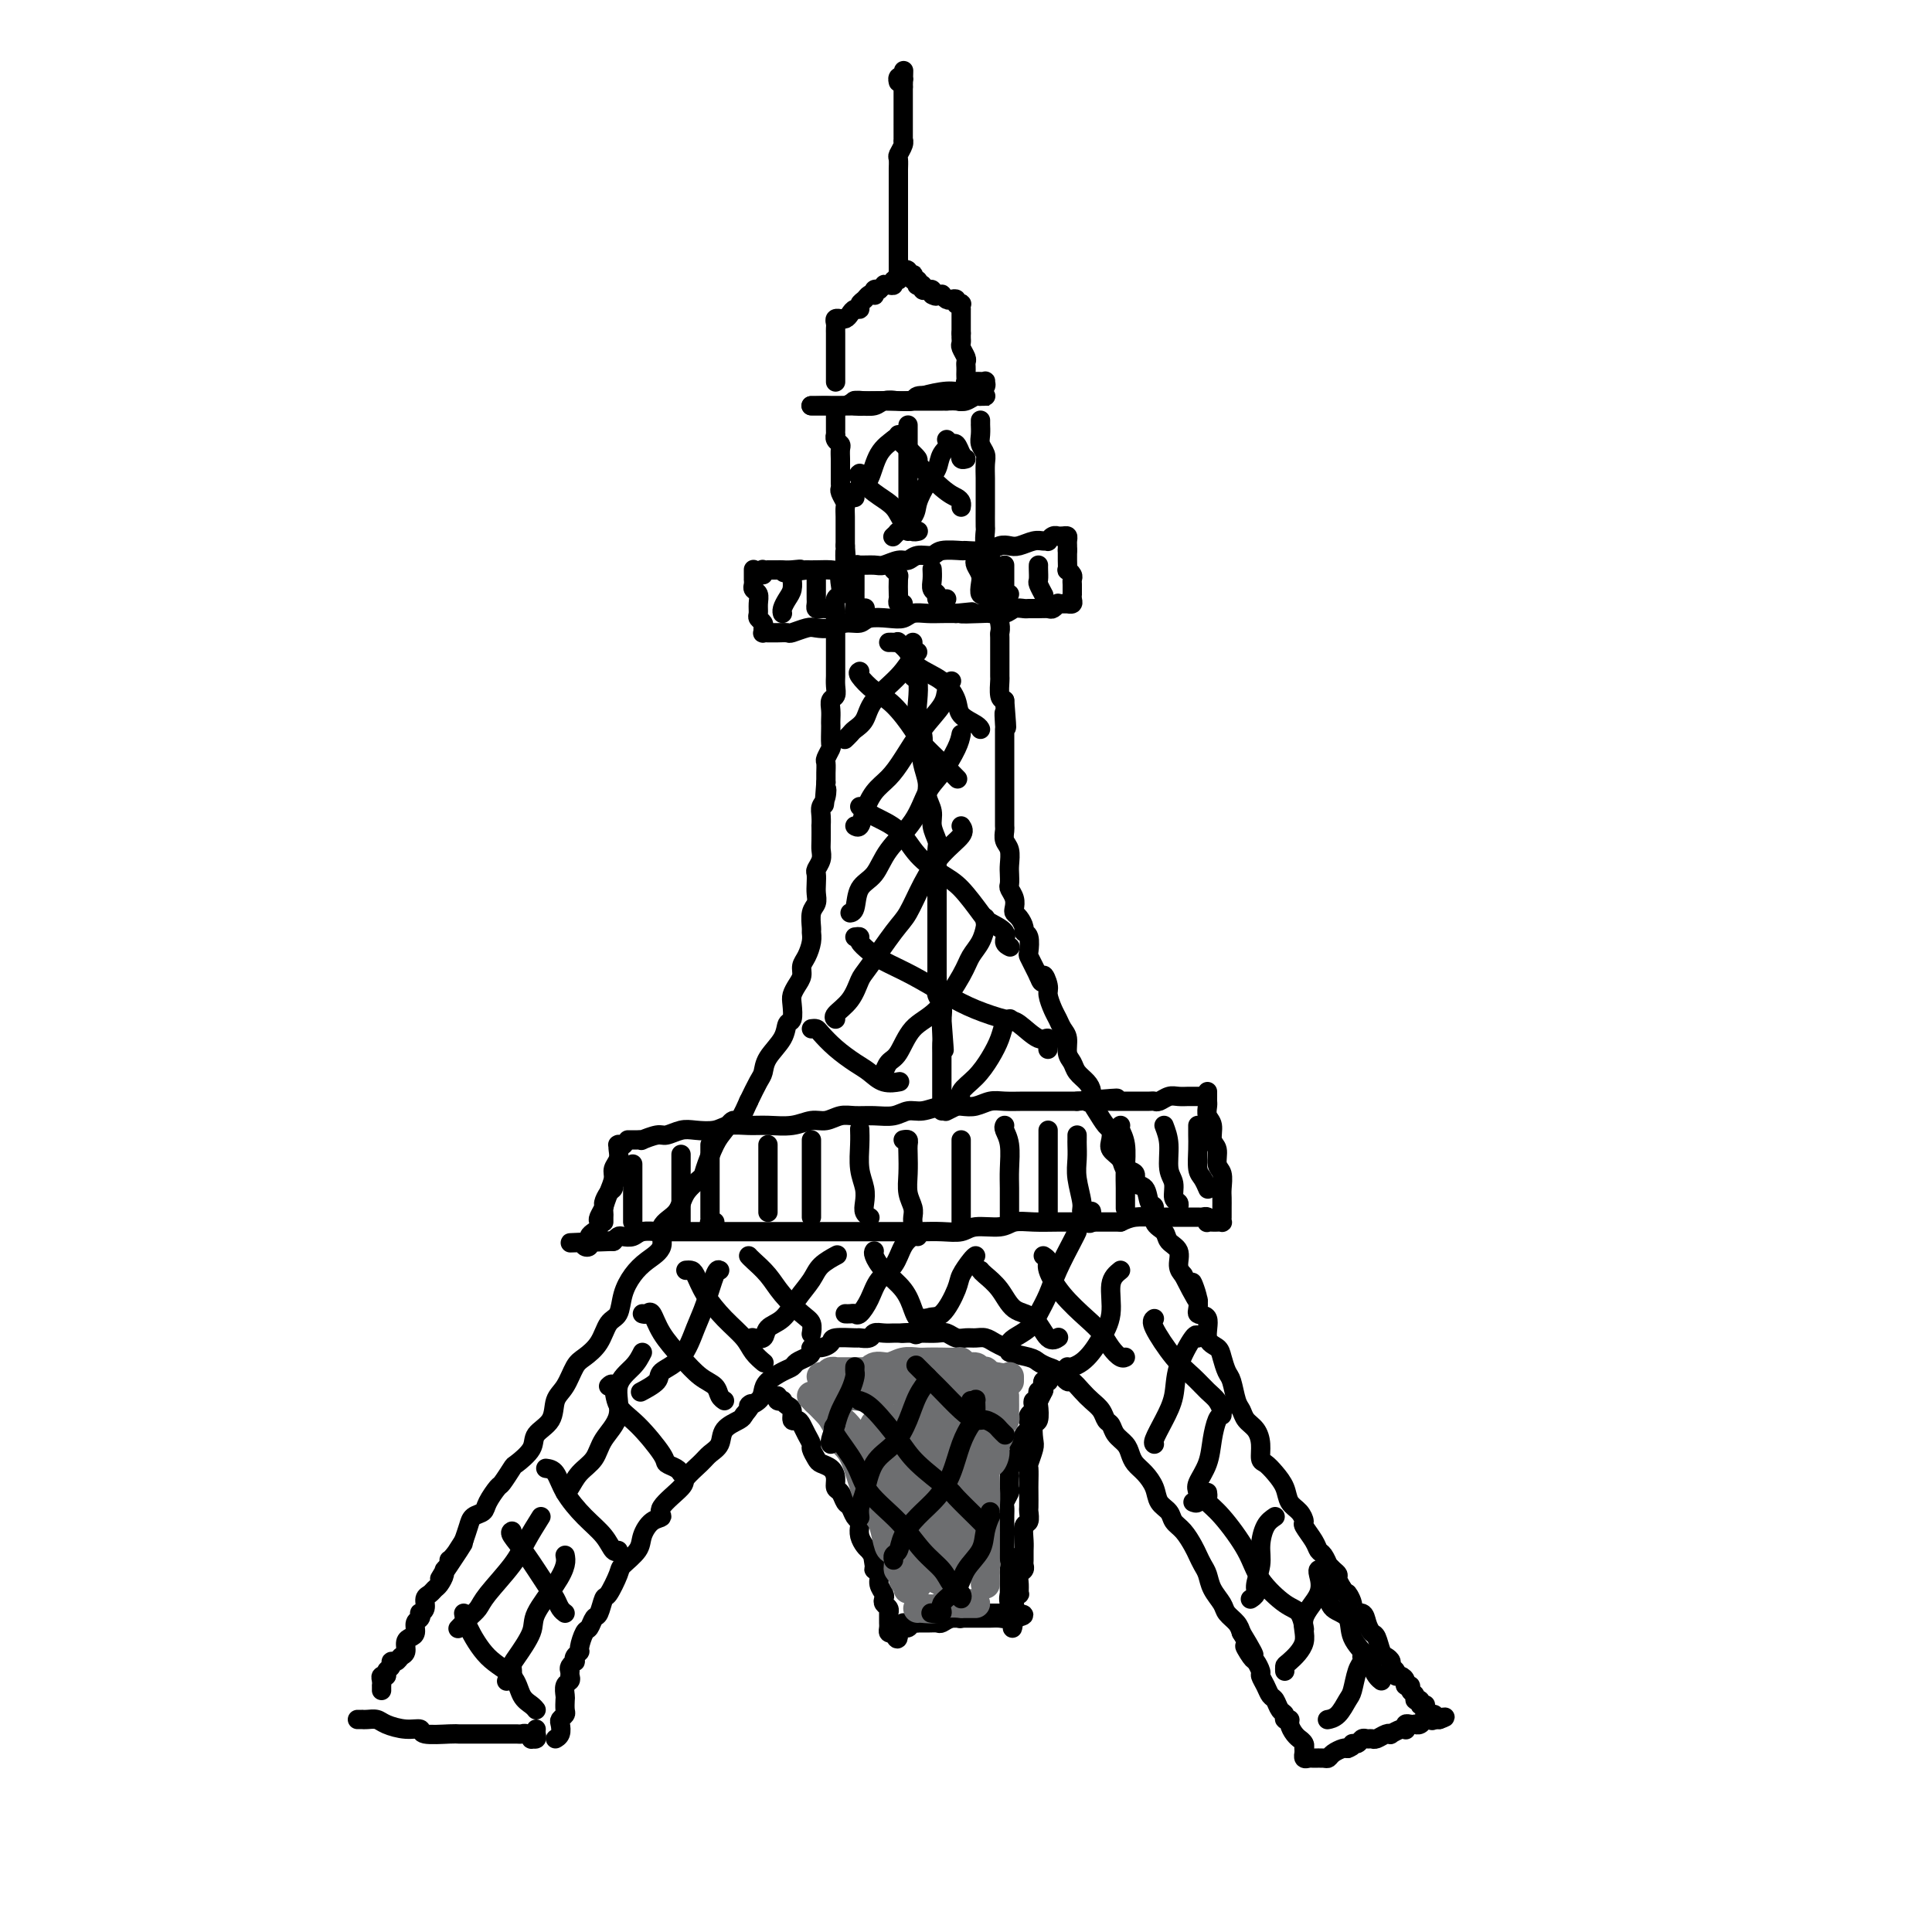 <svg viewBox='0 0 400 400' version='1.1' xmlns='http://www.w3.org/2000/svg' xmlns:xlink='http://www.w3.org/1999/xlink'><g fill='none' stroke='rgb(0,0,0)' stroke-width='4' stroke-linecap='round' stroke-linejoin='round'><path d='M173,79c-0.000,-0.026 -0.000,-0.052 0,0c0.000,0.052 0.000,0.182 0,0c-0.000,-0.182 -0.000,-0.678 0,-1c0.000,-0.322 0.000,-0.471 0,-1c-0.000,-0.529 -0.000,-1.437 0,-2c0.000,-0.563 0.000,-0.781 0,-1c-0.000,-0.219 -0.000,-0.440 0,-1c0.000,-0.560 0.000,-1.459 0,-2c-0.000,-0.541 -0.001,-0.723 0,-1c0.001,-0.277 0.004,-0.649 0,-1c-0.004,-0.351 -0.016,-0.683 0,-1c0.016,-0.317 0.060,-0.620 0,-1c-0.060,-0.380 -0.223,-0.837 0,-1c0.223,-0.163 0.833,-0.034 1,0c0.167,0.034 -0.109,-0.029 0,0c0.109,0.029 0.603,0.148 1,0c0.397,-0.148 0.698,-0.564 1,-1c0.302,-0.436 0.606,-0.891 1,-1c0.394,-0.109 0.880,0.128 1,0c0.120,-0.128 -0.125,-0.622 0,-1c0.125,-0.378 0.621,-0.641 1,-1c0.379,-0.359 0.640,-0.814 1,-1c0.360,-0.186 0.818,-0.101 1,0c0.182,0.101 0.087,0.220 0,0c-0.087,-0.220 -0.168,-0.777 0,-1c0.168,-0.223 0.584,-0.111 1,0'/><path d='M182,60c1.576,-1.459 1.014,-1.108 1,-1c-0.014,0.108 0.518,-0.027 1,0c0.482,0.027 0.913,0.217 1,0c0.087,-0.217 -0.169,-0.842 0,-1c0.169,-0.158 0.762,0.150 1,0c0.238,-0.150 0.120,-0.759 0,-1c-0.120,-0.241 -0.243,-0.113 0,0c0.243,0.113 0.854,0.213 1,0c0.146,-0.213 -0.171,-0.738 0,-1c0.171,-0.262 0.829,-0.262 1,0c0.171,0.262 -0.147,0.787 0,1c0.147,0.213 0.758,0.113 1,0c0.242,-0.113 0.116,-0.240 0,0c-0.116,0.240 -0.223,0.848 0,1c0.223,0.152 0.777,-0.152 1,0c0.223,0.152 0.115,0.759 0,1c-0.115,0.241 -0.237,0.116 0,0c0.237,-0.116 0.834,-0.225 1,0c0.166,0.225 -0.100,0.782 0,1c0.100,0.218 0.565,0.097 1,0c0.435,-0.097 0.838,-0.171 1,0c0.162,0.171 0.081,0.585 0,1'/><path d='M193,61c1.090,0.615 0.817,0.151 1,0c0.183,-0.151 0.824,0.011 1,0c0.176,-0.011 -0.111,-0.195 0,0c0.111,0.195 0.622,0.771 1,1c0.378,0.229 0.623,0.113 1,0c0.377,-0.113 0.886,-0.222 1,0c0.114,0.222 -0.166,0.777 0,1c0.166,0.223 0.776,0.115 1,0c0.224,-0.115 0.060,-0.237 0,0c-0.060,0.237 -0.016,0.833 0,1c0.016,0.167 0.004,-0.096 0,0c-0.004,0.096 -0.001,0.551 0,1c0.001,0.449 0.000,0.894 0,1c-0.000,0.106 -0.000,-0.126 0,0c0.000,0.126 0.000,0.611 0,1c-0.000,0.389 -0.000,0.683 0,1c0.000,0.317 0.000,0.659 0,1'/><path d='M199,69c0.001,1.169 0.004,1.090 0,1c-0.004,-0.090 -0.015,-0.193 0,0c0.015,0.193 0.057,0.682 0,1c-0.057,0.318 -0.211,0.467 0,1c0.211,0.533 0.789,1.452 1,2c0.211,0.548 0.057,0.725 0,1c-0.057,0.275 -0.016,0.648 0,1c0.016,0.352 0.008,0.682 0,1c-0.008,0.318 -0.016,0.625 0,1c0.016,0.375 0.057,0.819 0,1c-0.057,0.181 -0.211,0.100 0,0c0.211,-0.100 0.788,-0.219 1,0c0.212,0.219 0.061,0.777 0,1c-0.061,0.223 -0.030,0.112 0,0'/><path d='M177,84c0.033,-0.423 0.066,-0.845 0,-1c-0.066,-0.155 -0.230,-0.042 0,0c0.230,0.042 0.856,0.012 1,0c0.144,-0.012 -0.193,-0.006 0,0c0.193,0.006 0.916,0.012 2,0c1.084,-0.012 2.530,-0.040 4,0c1.470,0.040 2.963,0.150 4,0c1.037,-0.150 1.616,-0.561 3,-1c1.384,-0.439 3.572,-0.906 5,-1c1.428,-0.094 2.096,0.185 3,0c0.904,-0.185 2.043,-0.834 3,-1c0.957,-0.166 1.732,0.152 2,0c0.268,-0.152 0.030,-0.773 0,-1c-0.030,-0.227 0.150,-0.061 0,0c-0.150,0.061 -0.628,0.016 -1,0c-0.372,-0.016 -0.639,-0.004 -1,0c-0.361,0.004 -0.818,0.001 -1,0c-0.182,-0.001 -0.091,-0.001 0,0'/><path d='M168,84c0.019,0.000 0.038,0.000 0,0c-0.038,-0.000 -0.133,-0.000 0,0c0.133,0.000 0.495,0.001 1,0c0.505,-0.001 1.153,-0.004 2,0c0.847,0.004 1.893,0.015 3,0c1.107,-0.015 2.275,-0.057 3,0c0.725,0.057 1.008,0.211 2,0c0.992,-0.211 2.693,-0.789 4,-1c1.307,-0.211 2.222,-0.057 3,0c0.778,0.057 1.421,0.015 2,0c0.579,-0.015 1.096,-0.003 2,0c0.904,0.003 2.195,-0.003 3,0c0.805,0.003 1.122,0.015 2,0c0.878,-0.015 2.316,-0.057 3,0c0.684,0.057 0.613,0.211 1,0c0.387,-0.211 1.233,-0.789 2,-1c0.767,-0.211 1.455,-0.057 2,0c0.545,0.057 0.946,0.015 1,0c0.054,-0.015 -0.240,-0.004 0,0c0.240,0.004 1.015,0.001 1,0c-0.015,-0.001 -0.818,-0.000 -1,0c-0.182,0.000 0.259,0.000 0,0c-0.259,-0.000 -1.217,-0.000 -2,0c-0.783,0.000 -1.392,0.000 -2,0'/><path d='M200,82c-0.910,0.001 -1.184,0.004 -2,0c-0.816,-0.004 -2.175,-0.015 -3,0c-0.825,0.015 -1.117,0.056 -2,0c-0.883,-0.056 -2.357,-0.207 -3,0c-0.643,0.207 -0.456,0.774 -1,1c-0.544,0.226 -1.821,0.113 -3,0c-1.179,-0.113 -2.260,-0.226 -3,0c-0.740,0.226 -1.139,0.793 -2,1c-0.861,0.207 -2.185,0.056 -3,0c-0.815,-0.056 -1.121,-0.015 -2,0c-0.879,0.015 -2.330,0.004 -3,0c-0.670,-0.004 -0.558,-0.001 -1,0c-0.442,0.001 -1.439,0.000 -2,0c-0.561,-0.000 -0.685,0.000 -1,0c-0.315,-0.000 -0.822,-0.000 -1,0c-0.178,0.000 -0.028,0.001 0,0c0.028,-0.001 -0.067,-0.004 0,0c0.067,0.004 0.295,0.015 1,0c0.705,-0.015 1.886,-0.057 3,0c1.114,0.057 2.160,0.211 3,0c0.840,-0.211 1.475,-0.789 2,-1c0.525,-0.211 0.941,-0.057 2,0c1.059,0.057 2.763,0.015 4,0c1.237,-0.015 2.008,-0.004 3,0c0.992,0.004 2.204,0.001 3,0c0.796,-0.001 1.176,-0.000 2,0c0.824,0.000 2.093,0.000 3,0c0.907,-0.000 1.454,-0.000 2,0'/><path d='M196,83c4.669,-0.172 3.342,-0.102 3,0c-0.342,0.102 0.301,0.237 1,0c0.699,-0.237 1.456,-0.847 2,-1c0.544,-0.153 0.877,0.151 1,0c0.123,-0.151 0.035,-0.757 0,-1c-0.035,-0.243 -0.018,-0.121 0,0'/><path d='M186,56c-0.000,-0.366 -0.000,-0.732 0,-1c0.000,-0.268 0.000,-0.439 0,-1c-0.000,-0.561 -0.000,-1.512 0,-2c0.000,-0.488 0.000,-0.515 0,-1c-0.000,-0.485 -0.000,-1.429 0,-2c0.000,-0.571 0.000,-0.768 0,-1c-0.000,-0.232 -0.000,-0.500 0,-1c0.000,-0.500 0.000,-1.234 0,-2c-0.000,-0.766 -0.000,-1.566 0,-2c0.000,-0.434 0.000,-0.501 0,-1c-0.000,-0.499 -0.000,-1.428 0,-2c0.000,-0.572 0.000,-0.787 0,-1c-0.000,-0.213 -0.001,-0.423 0,-1c0.001,-0.577 0.004,-1.520 0,-2c-0.004,-0.480 -0.015,-0.497 0,-1c0.015,-0.503 0.057,-1.491 0,-2c-0.057,-0.509 -0.211,-0.540 0,-1c0.211,-0.460 0.789,-1.348 1,-2c0.211,-0.652 0.057,-1.066 0,-1c-0.057,0.066 -0.015,0.614 0,0c0.015,-0.614 0.004,-2.389 0,-3c-0.004,-0.611 -0.001,-0.058 0,0c0.001,0.058 0.000,-0.379 0,-1c-0.000,-0.621 -0.000,-1.427 0,-2c0.000,-0.573 0.000,-0.914 0,-1c-0.000,-0.086 -0.000,0.082 0,0c0.000,-0.082 0.000,-0.414 0,-1c-0.000,-0.586 -0.000,-1.427 0,-2c0.000,-0.573 0.000,-0.878 0,-1c-0.000,-0.122 -0.000,-0.061 0,0'/><path d='M187,18c0.159,-6.120 0.057,-2.421 0,-1c-0.057,1.421 -0.068,0.563 0,0c0.068,-0.563 0.214,-0.831 0,-1c-0.214,-0.169 -0.788,-0.238 -1,0c-0.212,0.238 -0.060,0.782 0,1c0.060,0.218 0.030,0.109 0,0'/><path d='M173,85c0.000,0.341 0.000,0.683 0,1c-0.000,0.317 -0.000,0.611 0,1c0.000,0.389 0.000,0.874 0,1c-0.000,0.126 -0.001,-0.107 0,0c0.001,0.107 0.004,0.554 0,1c-0.004,0.446 -0.015,0.892 0,1c0.015,0.108 0.057,-0.122 0,0c-0.057,0.122 -0.211,0.596 0,1c0.211,0.404 0.789,0.737 1,1c0.211,0.263 0.057,0.455 0,1c-0.057,0.545 -0.015,1.441 0,2c0.015,0.559 0.004,0.780 0,1c-0.004,0.220 -0.002,0.439 0,1c0.002,0.561 0.004,1.464 0,2c-0.004,0.536 -0.015,0.706 0,1c0.015,0.294 0.057,0.711 0,1c-0.057,0.289 -0.211,0.448 0,1c0.211,0.552 0.789,1.496 1,2c0.211,0.504 0.057,0.568 0,1c-0.057,0.432 -0.015,1.232 0,2c0.015,0.768 0.004,1.505 0,2c-0.004,0.495 -0.001,0.749 0,1c0.001,0.251 0.000,0.500 0,1c-0.000,0.500 -0.000,1.250 0,2'/><path d='M175,113c0.314,4.390 0.098,1.364 0,1c-0.098,-0.364 -0.078,1.934 0,3c0.078,1.066 0.213,0.900 0,1c-0.213,0.100 -0.775,0.464 -1,1c-0.225,0.536 -0.113,1.242 0,2c0.113,0.758 0.226,1.568 0,2c-0.226,0.432 -0.793,0.487 -1,1c-0.207,0.513 -0.056,1.485 0,2c0.056,0.515 0.015,0.575 0,1c-0.015,0.425 -0.004,1.217 0,2c0.004,0.783 0.001,1.557 0,2c-0.001,0.443 -0.000,0.557 0,1c0.000,0.443 0.000,1.217 0,2c-0.000,0.783 -0.000,1.574 0,2c0.000,0.426 0.001,0.485 0,1c-0.001,0.515 -0.004,1.485 0,2c0.004,0.515 0.015,0.575 0,1c-0.015,0.425 -0.057,1.217 0,2c0.057,0.783 0.211,1.558 0,2c-0.211,0.442 -0.789,0.550 -1,1c-0.211,0.450 -0.057,1.242 0,2c0.057,0.758 0.016,1.483 0,2c-0.016,0.517 -0.008,0.825 0,1c0.008,0.175 0.016,0.217 0,1c-0.016,0.783 -0.057,2.308 0,3c0.057,0.692 0.211,0.553 0,1c-0.211,0.447 -0.789,1.482 -1,2c-0.211,0.518 -0.057,0.520 0,1c0.057,0.480 0.015,1.437 0,2c-0.015,0.563 -0.004,0.732 0,1c0.004,0.268 0.002,0.634 0,1'/><path d='M171,162c-0.635,7.999 -0.223,3.496 0,2c0.223,-1.496 0.256,0.013 0,1c-0.256,0.987 -0.801,1.451 -1,2c-0.199,0.549 -0.054,1.183 0,2c0.054,0.817 0.015,1.818 0,2c-0.015,0.182 -0.008,-0.456 0,0c0.008,0.456 0.016,2.005 0,3c-0.016,0.995 -0.057,1.435 0,2c0.057,0.565 0.211,1.253 0,2c-0.211,0.747 -0.788,1.551 -1,2c-0.212,0.449 -0.061,0.542 0,1c0.061,0.458 0.030,1.282 0,2c-0.030,0.718 -0.061,1.329 0,2c0.061,0.671 0.213,1.400 0,2c-0.213,0.600 -0.792,1.071 -1,2c-0.208,0.929 -0.046,2.318 0,3c0.046,0.682 -0.025,0.658 0,1c0.025,0.342 0.148,1.050 0,2c-0.148,0.950 -0.565,2.142 -1,3c-0.435,0.858 -0.887,1.383 -1,2c-0.113,0.617 0.114,1.325 0,2c-0.114,0.675 -0.570,1.317 -1,2c-0.430,0.683 -0.834,1.406 -1,2c-0.166,0.594 -0.093,1.057 0,2c0.093,0.943 0.208,2.364 0,3c-0.208,0.636 -0.737,0.486 -1,1c-0.263,0.514 -0.258,1.690 -1,3c-0.742,1.310 -2.230,2.753 -3,4c-0.770,1.247 -0.823,2.297 -1,3c-0.177,0.703 -0.479,1.058 -1,2c-0.521,0.942 -1.260,2.471 -2,4'/><path d='M155,228c-2.593,5.918 -2.577,4.214 -3,4c-0.423,-0.214 -1.286,1.061 -2,2c-0.714,0.939 -1.278,1.543 -2,3c-0.722,1.457 -1.603,3.768 -2,5c-0.397,1.232 -0.310,1.386 -1,2c-0.690,0.614 -2.155,1.686 -3,3c-0.845,1.314 -1.069,2.868 -2,4c-0.931,1.132 -2.568,1.842 -3,3c-0.432,1.158 0.341,2.765 0,4c-0.341,1.235 -1.796,2.097 -3,3c-1.204,0.903 -2.156,1.848 -3,3c-0.844,1.152 -1.581,2.511 -2,4c-0.419,1.489 -0.521,3.107 -1,4c-0.479,0.893 -1.335,1.061 -2,2c-0.665,0.939 -1.138,2.648 -2,4c-0.862,1.352 -2.113,2.347 -3,3c-0.887,0.653 -1.412,0.965 -2,2c-0.588,1.035 -1.241,2.793 -2,4c-0.759,1.207 -1.626,1.861 -2,3c-0.374,1.139 -0.256,2.761 -1,4c-0.744,1.239 -2.350,2.094 -3,3c-0.650,0.906 -0.344,1.862 -1,3c-0.656,1.138 -2.274,2.458 -3,3c-0.726,0.542 -0.561,0.306 -1,1c-0.439,0.694 -1.483,2.318 -2,3c-0.517,0.682 -0.506,0.423 -1,1c-0.494,0.577 -1.494,1.992 -2,3c-0.506,1.008 -0.517,1.610 -1,2c-0.483,0.390 -1.438,0.566 -2,1c-0.562,0.434 -0.732,1.124 -1,2c-0.268,0.876 -0.634,1.938 -1,3'/><path d='M96,319c-9.311,14.483 -3.087,5.190 -1,2c2.087,-3.190 0.038,-0.279 -1,1c-1.038,1.279 -1.066,0.924 -1,1c0.066,0.076 0.225,0.584 0,1c-0.225,0.416 -0.833,0.742 -1,1c-0.167,0.258 0.109,0.449 0,1c-0.109,0.551 -0.603,1.460 -1,2c-0.397,0.540 -0.699,0.709 -1,1c-0.301,0.291 -0.603,0.704 -1,1c-0.397,0.296 -0.890,0.475 -1,1c-0.110,0.525 0.163,1.397 0,2c-0.163,0.603 -0.761,0.939 -1,1c-0.239,0.061 -0.119,-0.152 0,0c0.119,0.152 0.238,0.670 0,1c-0.238,0.330 -0.834,0.474 -1,1c-0.166,0.526 0.096,1.436 0,2c-0.096,0.564 -0.550,0.782 -1,1c-0.450,0.218 -0.895,0.436 -1,1c-0.105,0.564 0.131,1.475 0,2c-0.131,0.525 -0.628,0.665 -1,1c-0.372,0.335 -0.621,0.864 -1,1c-0.379,0.136 -0.890,-0.122 -1,0c-0.110,0.122 0.181,0.624 0,1c-0.181,0.376 -0.833,0.627 -1,1c-0.167,0.373 0.151,0.870 0,1c-0.151,0.130 -0.773,-0.105 -1,0c-0.227,0.105 -0.061,0.550 0,1c0.061,0.450 0.016,0.904 0,1c-0.016,0.096 -0.004,-0.166 0,0c0.004,0.166 0.001,0.762 0,1c-0.001,0.238 -0.001,0.119 0,0'/><path d='M203,87c0.002,0.471 0.004,0.941 0,1c-0.004,0.059 -0.015,-0.295 0,0c0.015,0.295 0.057,1.238 0,2c-0.057,0.762 -0.211,1.343 0,2c0.211,0.657 0.789,1.388 1,2c0.211,0.612 0.057,1.103 0,2c-0.057,0.897 -0.015,2.199 0,3c0.015,0.801 0.003,1.100 0,2c-0.003,0.900 0.003,2.400 0,4c-0.003,1.600 -0.016,3.300 0,4c0.016,0.700 0.061,0.399 0,1c-0.061,0.601 -0.226,2.105 0,3c0.226,0.895 0.844,1.182 1,2c0.156,0.818 -0.151,2.166 0,3c0.151,0.834 0.758,1.155 1,2c0.242,0.845 0.117,2.213 0,3c-0.117,0.787 -0.228,0.991 0,2c0.228,1.009 0.793,2.821 1,4c0.207,1.179 0.055,1.724 0,2c-0.055,0.276 -0.015,0.281 0,1c0.015,0.719 0.003,2.150 0,3c-0.003,0.850 0.002,1.117 0,2c-0.002,0.883 -0.011,2.381 0,3c0.011,0.619 0.041,0.359 0,1c-0.041,0.641 -0.155,2.183 0,3c0.155,0.817 0.577,0.908 1,1'/><path d='M208,145c0.774,9.536 0.207,4.375 0,3c-0.207,-1.375 -0.056,1.035 0,2c0.056,0.965 0.015,0.486 0,1c-0.015,0.514 -0.004,2.022 0,3c0.004,0.978 0.001,1.426 0,2c-0.001,0.574 -0.000,1.274 0,2c0.000,0.726 0.000,1.479 0,2c-0.000,0.521 0.000,0.811 0,1c-0.000,0.189 -0.000,0.278 0,1c0.000,0.722 0.000,2.076 0,3c-0.000,0.924 -0.001,1.417 0,2c0.001,0.583 0.004,1.257 0,2c-0.004,0.743 -0.015,1.554 0,2c0.015,0.446 0.057,0.528 0,1c-0.057,0.472 -0.211,1.335 0,2c0.211,0.665 0.788,1.133 1,2c0.212,0.867 0.061,2.133 0,3c-0.061,0.867 -0.030,1.335 0,2c0.030,0.665 0.060,1.526 0,2c-0.060,0.474 -0.210,0.560 0,1c0.210,0.440 0.778,1.235 1,2c0.222,0.765 0.097,1.501 0,2c-0.097,0.499 -0.166,0.762 0,1c0.166,0.238 0.566,0.453 1,1c0.434,0.547 0.900,1.427 1,2c0.100,0.573 -0.166,0.839 0,1c0.166,0.161 0.766,0.217 1,1c0.234,0.783 0.104,2.292 0,3c-0.104,0.708 -0.182,0.614 0,1c0.182,0.386 0.623,1.253 1,2c0.377,0.747 0.688,1.373 1,2'/><path d='M215,202c1.091,2.839 0.817,0.437 1,0c0.183,-0.437 0.822,1.090 1,2c0.178,0.910 -0.106,1.201 0,2c0.106,0.799 0.602,2.105 1,3c0.398,0.895 0.698,1.381 1,2c0.302,0.619 0.605,1.373 1,2c0.395,0.627 0.883,1.127 1,2c0.117,0.873 -0.136,2.121 0,3c0.136,0.879 0.663,1.391 1,2c0.337,0.609 0.485,1.317 1,2c0.515,0.683 1.399,1.343 2,2c0.601,0.657 0.921,1.313 1,2c0.079,0.687 -0.084,1.405 0,2c0.084,0.595 0.413,1.065 1,2c0.587,0.935 1.432,2.333 2,3c0.568,0.667 0.858,0.602 1,1c0.142,0.398 0.137,1.257 0,2c-0.137,0.743 -0.407,1.369 0,2c0.407,0.631 1.489,1.266 2,2c0.511,0.734 0.451,1.567 1,2c0.549,0.433 1.706,0.467 2,1c0.294,0.533 -0.277,1.564 0,2c0.277,0.436 1.402,0.277 2,1c0.598,0.723 0.670,2.330 1,3c0.330,0.670 0.919,0.405 1,1c0.081,0.595 -0.347,2.050 0,3c0.347,0.950 1.469,1.395 2,2c0.531,0.605 0.472,1.368 1,2c0.528,0.632 1.642,1.132 2,2c0.358,0.868 -0.041,2.105 0,3c0.041,0.895 0.520,1.447 1,2'/><path d='M245,264c5.024,9.911 2.584,3.688 2,2c-0.584,-1.688 0.687,1.158 1,3c0.313,1.842 -0.334,2.680 0,3c0.334,0.320 1.648,0.120 2,1c0.352,0.880 -0.256,2.838 0,4c0.256,1.162 1.378,1.526 2,2c0.622,0.474 0.744,1.057 1,2c0.256,0.943 0.645,2.245 1,3c0.355,0.755 0.676,0.964 1,2c0.324,1.036 0.651,2.899 1,4c0.349,1.101 0.720,1.440 1,2c0.280,0.560 0.470,1.340 1,2c0.530,0.660 1.402,1.201 2,2c0.598,0.799 0.924,1.855 1,3c0.076,1.145 -0.097,2.380 0,3c0.097,0.620 0.463,0.627 1,1c0.537,0.373 1.244,1.112 2,2c0.756,0.888 1.560,1.924 2,3c0.440,1.076 0.517,2.193 1,3c0.483,0.807 1.372,1.306 2,2c0.628,0.694 0.994,1.585 1,2c0.006,0.415 -0.348,0.354 0,1c0.348,0.646 1.399,2.001 2,3c0.601,0.999 0.752,1.644 1,2c0.248,0.356 0.592,0.424 1,1c0.408,0.576 0.879,1.659 1,2c0.121,0.341 -0.108,-0.061 0,0c0.108,0.061 0.555,0.583 1,1c0.445,0.417 0.889,0.728 1,1c0.111,0.272 -0.111,0.506 0,1c0.111,0.494 0.556,1.247 1,2'/><path d='M278,329c2.788,4.316 1.258,1.607 1,1c-0.258,-0.607 0.757,0.888 1,2c0.243,1.112 -0.286,1.840 0,2c0.286,0.160 1.386,-0.248 2,0c0.614,0.248 0.742,1.151 1,2c0.258,0.849 0.648,1.642 1,2c0.352,0.358 0.668,0.281 1,1c0.332,0.719 0.681,2.234 1,3c0.319,0.766 0.606,0.784 1,1c0.394,0.216 0.893,0.632 1,1c0.107,0.368 -0.177,0.690 0,1c0.177,0.310 0.817,0.609 1,1c0.183,0.391 -0.090,0.875 0,1c0.090,0.125 0.545,-0.107 1,0c0.455,0.107 0.911,0.553 1,1c0.089,0.447 -0.187,0.894 0,1c0.187,0.106 0.839,-0.130 1,0c0.161,0.130 -0.168,0.627 0,1c0.168,0.373 0.833,0.622 1,1c0.167,0.378 -0.165,0.886 0,1c0.165,0.114 0.828,-0.165 1,0c0.172,0.165 -0.146,0.775 0,1c0.146,0.225 0.756,0.064 1,0c0.244,-0.064 0.122,-0.032 0,0'/><path d='M118,346c-0.111,-0.303 -0.222,-0.607 0,-1c0.222,-0.393 0.777,-0.877 1,-1c0.223,-0.123 0.115,0.114 0,0c-0.115,-0.114 -0.238,-0.579 0,-1c0.238,-0.421 0.837,-0.800 1,-1c0.163,-0.200 -0.111,-0.222 0,-1c0.111,-0.778 0.607,-2.311 1,-3c0.393,-0.689 0.681,-0.535 1,-1c0.319,-0.465 0.667,-1.550 1,-2c0.333,-0.450 0.650,-0.266 1,-1c0.350,-0.734 0.731,-2.388 1,-3c0.269,-0.612 0.424,-0.183 1,-1c0.576,-0.817 1.571,-2.881 2,-4c0.429,-1.119 0.292,-1.294 1,-2c0.708,-0.706 2.263,-1.944 3,-3c0.737,-1.056 0.657,-1.929 1,-3c0.343,-1.071 1.108,-2.341 2,-3c0.892,-0.659 1.909,-0.708 2,-1c0.091,-0.292 -0.744,-0.827 0,-2c0.744,-1.173 3.068,-2.985 4,-4c0.932,-1.015 0.471,-1.234 1,-2c0.529,-0.766 2.047,-2.079 3,-3c0.953,-0.921 1.341,-1.451 2,-2c0.659,-0.549 1.589,-1.116 2,-2c0.411,-0.884 0.303,-2.084 1,-3c0.697,-0.916 2.199,-1.547 3,-2c0.801,-0.453 0.900,-0.726 1,-1'/><path d='M154,293c2.750,-3.358 1.124,-2.251 1,-2c-0.124,0.251 1.252,-0.352 2,-1c0.748,-0.648 0.868,-1.339 1,-2c0.132,-0.661 0.276,-1.290 1,-2c0.724,-0.710 2.026,-1.499 3,-2c0.974,-0.501 1.618,-0.713 2,-1c0.382,-0.287 0.500,-0.651 1,-1c0.500,-0.349 1.381,-0.685 2,-1c0.619,-0.315 0.975,-0.610 1,-1c0.025,-0.390 -0.280,-0.875 0,-1c0.280,-0.125 1.145,0.110 2,0c0.855,-0.110 1.700,-0.564 2,-1c0.300,-0.436 0.054,-0.853 1,-1c0.946,-0.147 3.082,-0.025 4,0c0.918,0.025 0.617,-0.046 1,0c0.383,0.046 1.449,0.208 2,0c0.551,-0.208 0.585,-0.788 1,-1c0.415,-0.212 1.210,-0.057 2,0c0.790,0.057 1.576,0.015 2,0c0.424,-0.015 0.488,-0.004 1,0c0.512,0.004 1.474,-0.000 2,0c0.526,0.000 0.616,0.004 1,0c0.384,-0.004 1.061,-0.015 2,0c0.939,0.015 2.138,0.057 3,0c0.862,-0.057 1.386,-0.212 2,0c0.614,0.212 1.319,0.792 2,1c0.681,0.208 1.337,0.045 2,0c0.663,-0.045 1.332,0.029 2,0c0.668,-0.029 1.334,-0.162 2,0c0.666,0.162 1.333,0.618 2,1c0.667,0.382 1.333,0.691 2,1'/><path d='M208,279c2.175,0.642 0.613,0.748 1,1c0.387,0.252 2.724,0.650 4,1c1.276,0.350 1.493,0.653 2,1c0.507,0.347 1.305,0.740 2,1c0.695,0.260 1.288,0.387 2,1c0.712,0.613 1.542,1.711 2,2c0.458,0.289 0.542,-0.231 1,0c0.458,0.231 1.289,1.213 2,2c0.711,0.787 1.303,1.380 2,2c0.697,0.620 1.500,1.268 2,2c0.500,0.732 0.697,1.547 1,2c0.303,0.453 0.710,0.544 1,1c0.290,0.456 0.462,1.276 1,2c0.538,0.724 1.444,1.351 2,2c0.556,0.649 0.764,1.318 1,2c0.236,0.682 0.501,1.376 1,2c0.499,0.624 1.232,1.179 2,2c0.768,0.821 1.570,1.910 2,3c0.430,1.090 0.486,2.183 1,3c0.514,0.817 1.486,1.360 2,2c0.514,0.640 0.572,1.379 1,2c0.428,0.621 1.228,1.124 2,2c0.772,0.876 1.515,2.124 2,3c0.485,0.876 0.711,1.379 1,2c0.289,0.621 0.640,1.360 1,2c0.360,0.640 0.730,1.183 1,2c0.270,0.817 0.440,1.910 1,3c0.560,1.090 1.511,2.179 2,3c0.489,0.821 0.516,1.375 1,2c0.484,0.625 1.424,1.321 2,2c0.576,0.679 0.788,1.339 1,2'/><path d='M257,338c4.664,7.683 1.823,3.889 1,3c-0.823,-0.889 0.371,1.126 1,2c0.629,0.874 0.693,0.605 1,1c0.307,0.395 0.856,1.453 1,2c0.144,0.547 -0.116,0.584 0,1c0.116,0.416 0.610,1.210 1,2c0.390,0.790 0.678,1.575 1,2c0.322,0.425 0.679,0.492 1,1c0.321,0.508 0.607,1.459 1,2c0.393,0.541 0.893,0.673 1,1c0.107,0.327 -0.177,0.848 0,1c0.177,0.152 0.817,-0.065 1,0c0.183,0.065 -0.091,0.412 0,1c0.091,0.588 0.546,1.415 1,2c0.454,0.585 0.906,0.926 1,1c0.094,0.074 -0.171,-0.120 0,0c0.171,0.120 0.778,0.553 1,1c0.222,0.447 0.059,0.908 0,1c-0.059,0.092 -0.012,-0.186 0,0c0.012,0.186 -0.009,0.834 0,1c0.009,0.166 0.048,-0.152 0,0c-0.048,0.152 -0.181,0.774 0,1c0.181,0.226 0.677,0.058 1,0c0.323,-0.058 0.471,-0.005 1,0c0.529,0.005 1.437,-0.037 2,0c0.563,0.037 0.780,0.154 1,0c0.220,-0.154 0.444,-0.580 1,-1c0.556,-0.420 1.445,-0.834 2,-1c0.555,-0.166 0.778,-0.083 1,0'/><path d='M279,362c1.571,-0.552 0.999,-0.933 1,-1c0.001,-0.067 0.577,0.179 1,0c0.423,-0.179 0.694,-0.784 1,-1c0.306,-0.216 0.646,-0.044 1,0c0.354,0.044 0.720,-0.040 1,0c0.280,0.040 0.474,0.203 1,0c0.526,-0.203 1.384,-0.773 2,-1c0.616,-0.227 0.988,-0.112 1,0c0.012,0.112 -0.337,0.223 0,0c0.337,-0.223 1.361,-0.778 2,-1c0.639,-0.222 0.893,-0.112 1,0c0.107,0.112 0.066,0.226 0,0c-0.066,-0.226 -0.158,-0.792 0,-1c0.158,-0.208 0.567,-0.060 1,0c0.433,0.060 0.889,0.030 1,0c0.111,-0.030 -0.124,-0.061 0,0c0.124,0.061 0.607,0.212 1,0c0.393,-0.212 0.698,-0.789 1,-1c0.302,-0.211 0.603,-0.057 1,0c0.397,0.057 0.890,0.015 1,0c0.110,-0.015 -0.163,-0.004 0,0c0.163,0.004 0.761,0.001 1,0c0.239,-0.001 0.120,-0.001 0,0'/><path d='M298,356c2.716,-0.944 0.006,-0.306 -1,0c-1.006,0.306 -0.308,0.278 0,0c0.308,-0.278 0.227,-0.806 0,-1c-0.227,-0.194 -0.600,-0.052 -1,0c-0.400,0.052 -0.829,0.015 -1,0c-0.171,-0.015 -0.086,-0.007 0,0'/><path d='M118,347c0.113,0.366 0.226,0.732 0,1c-0.226,0.268 -0.792,0.439 -1,1c-0.208,0.561 -0.060,1.513 0,2c0.060,0.487 0.030,0.511 0,1c-0.030,0.489 -0.060,1.444 0,2c0.060,0.556 0.208,0.713 0,1c-0.208,0.287 -0.774,0.704 -1,1c-0.226,0.296 -0.112,0.471 0,1c0.112,0.529 0.222,1.412 0,2c-0.222,0.588 -0.778,0.882 -1,1c-0.222,0.118 -0.111,0.059 0,0'/><path d='M74,356c0.439,0.002 0.878,0.003 1,0c0.122,-0.003 -0.075,-0.011 0,0c0.075,0.011 0.420,0.040 1,0c0.580,-0.040 1.394,-0.151 2,0c0.606,0.151 1.003,0.562 2,1c0.997,0.438 2.595,0.902 4,1c1.405,0.098 2.616,-0.170 3,0c0.384,0.170 -0.058,0.778 1,1c1.058,0.222 3.615,0.060 5,0c1.385,-0.060 1.596,-0.016 2,0c0.404,0.016 1.001,0.004 2,0c0.999,-0.004 2.400,-0.001 3,0c0.600,0.001 0.398,0.001 1,0c0.602,-0.001 2.006,-0.001 3,0c0.994,0.001 1.577,0.004 2,0c0.423,-0.004 0.687,-0.015 1,0c0.313,0.015 0.676,0.057 1,0c0.324,-0.057 0.609,-0.214 1,0c0.391,0.214 0.889,0.800 1,1c0.111,0.200 -0.167,0.015 0,0c0.167,-0.015 0.777,0.140 1,0c0.223,-0.140 0.060,-0.576 0,-1c-0.060,-0.424 -0.017,-0.835 0,-1c0.017,-0.165 0.009,-0.082 0,0'/><path d='M161,289c-0.119,0.416 -0.238,0.831 0,1c0.238,0.169 0.834,0.091 1,0c0.166,-0.091 -0.096,-0.197 0,0c0.096,0.197 0.551,0.696 1,1c0.449,0.304 0.894,0.413 1,1c0.106,0.587 -0.125,1.653 0,2c0.125,0.347 0.607,-0.024 1,0c0.393,0.024 0.697,0.444 1,1c0.303,0.556 0.605,1.248 1,2c0.395,0.752 0.883,1.563 1,2c0.117,0.437 -0.136,0.501 0,1c0.136,0.499 0.663,1.433 1,2c0.337,0.567 0.486,0.767 1,1c0.514,0.233 1.395,0.500 2,1c0.605,0.500 0.936,1.232 1,2c0.064,0.768 -0.138,1.571 0,2c0.138,0.429 0.615,0.482 1,1c0.385,0.518 0.678,1.500 1,2c0.322,0.500 0.674,0.518 1,1c0.326,0.482 0.626,1.428 1,2c0.374,0.572 0.821,0.769 1,1c0.179,0.231 0.089,0.495 0,1c-0.089,0.505 -0.178,1.251 0,2c0.178,0.749 0.622,1.500 1,2c0.378,0.500 0.689,0.750 1,1'/><path d='M180,321c3.161,5.069 1.564,1.742 1,1c-0.564,-0.742 -0.095,1.100 0,2c0.095,0.900 -0.185,0.857 0,1c0.185,0.143 0.833,0.472 1,1c0.167,0.528 -0.148,1.254 0,2c0.148,0.746 0.758,1.510 1,2c0.242,0.490 0.118,0.706 0,1c-0.118,0.294 -0.228,0.666 0,1c0.228,0.334 0.793,0.628 1,1c0.207,0.372 0.055,0.821 0,1c-0.055,0.179 -0.015,0.089 0,0c0.015,-0.089 0.003,-0.178 0,0c-0.003,0.178 0.002,0.622 0,1c-0.002,0.378 -0.011,0.689 0,1c0.011,0.311 0.041,0.622 0,1c-0.041,0.378 -0.155,0.822 0,1c0.155,0.178 0.577,0.089 1,0'/><path d='M185,338c1.013,2.612 1.045,0.644 1,0c-0.045,-0.644 -0.165,0.038 0,0c0.165,-0.038 0.617,-0.795 1,-1c0.383,-0.205 0.697,0.141 1,0c0.303,-0.141 0.596,-0.770 1,-1c0.404,-0.230 0.920,-0.061 1,0c0.080,0.061 -0.274,0.012 0,0c0.274,-0.012 1.177,0.011 2,0c0.823,-0.011 1.566,-0.056 2,0c0.434,0.056 0.559,0.212 1,0c0.441,-0.212 1.197,-0.793 2,-1c0.803,-0.207 1.654,-0.041 2,0c0.346,0.041 0.186,-0.041 0,0c-0.186,0.041 -0.399,0.207 0,0c0.399,-0.207 1.412,-0.788 2,-1c0.588,-0.212 0.753,-0.057 1,0c0.247,0.057 0.577,0.015 1,0c0.423,-0.015 0.941,-0.004 1,0c0.059,0.004 -0.339,0.001 0,0c0.339,-0.001 1.415,-0.001 2,0c0.585,0.001 0.679,0.004 1,0c0.321,-0.004 0.870,-0.015 1,0c0.130,0.015 -0.159,0.057 0,0c0.159,-0.057 0.764,-0.211 1,0c0.236,0.211 0.102,0.788 0,1c-0.102,0.212 -0.172,0.061 0,0c0.172,-0.061 0.586,-0.030 1,0'/><path d='M210,335c3.851,-0.714 0.979,-0.997 0,-1c-0.979,-0.003 -0.066,0.276 0,0c0.066,-0.276 -0.714,-1.107 -1,-2c-0.286,-0.893 -0.077,-1.849 0,-2c0.077,-0.151 0.022,0.504 0,0c-0.022,-0.504 -0.010,-2.167 0,-3c0.010,-0.833 0.017,-0.837 0,-1c-0.017,-0.163 -0.057,-0.485 0,-1c0.057,-0.515 0.211,-1.222 0,-2c-0.211,-0.778 -0.789,-1.626 -1,-2c-0.211,-0.374 -0.056,-0.275 0,-1c0.056,-0.725 0.014,-2.273 0,-3c-0.014,-0.727 -0.000,-0.633 0,-1c0.000,-0.367 -0.014,-1.197 0,-2c0.014,-0.803 0.056,-1.581 0,-2c-0.056,-0.419 -0.211,-0.478 0,-1c0.211,-0.522 0.787,-1.507 1,-2c0.213,-0.493 0.061,-0.495 0,-1c-0.061,-0.505 -0.032,-1.512 0,-2c0.032,-0.488 0.065,-0.458 0,-1c-0.065,-0.542 -0.229,-1.656 0,-2c0.229,-0.344 0.850,0.080 1,0c0.150,-0.080 -0.170,-0.665 0,-1c0.170,-0.335 0.829,-0.418 1,-1c0.171,-0.582 -0.148,-1.661 0,-2c0.148,-0.339 0.761,0.064 1,0c0.239,-0.064 0.103,-0.594 0,-1c-0.103,-0.406 -0.172,-0.687 0,-1c0.172,-0.313 0.586,-0.656 1,-1'/><path d='M213,296c0.775,-2.770 0.211,-2.195 0,-2c-0.211,0.195 -0.070,0.011 0,0c0.070,-0.011 0.070,0.151 0,0c-0.070,-0.151 -0.211,-0.614 0,-1c0.211,-0.386 0.775,-0.695 1,-1c0.225,-0.305 0.112,-0.608 0,-1c-0.112,-0.392 -0.222,-0.875 0,-1c0.222,-0.125 0.778,0.107 1,0c0.222,-0.107 0.111,-0.554 0,-1c-0.111,-0.446 -0.222,-0.890 0,-1c0.222,-0.110 0.778,0.114 1,0c0.222,-0.114 0.112,-0.566 0,-1c-0.112,-0.434 -0.226,-0.848 0,-1c0.226,-0.152 0.792,-0.041 1,0c0.208,0.041 0.060,0.012 0,0c-0.060,-0.012 -0.030,-0.006 0,0'/><path d='M216,286c0.008,-0.099 0.016,-0.197 0,0c-0.016,0.197 -0.056,0.691 0,1c0.056,0.309 0.207,0.434 0,1c-0.207,0.566 -0.774,1.573 -1,2c-0.226,0.427 -0.112,0.273 0,1c0.112,0.727 0.222,2.335 0,3c-0.222,0.665 -0.778,0.386 -1,1c-0.222,0.614 -0.112,2.122 0,3c0.112,0.878 0.226,1.126 0,2c-0.226,0.874 -0.793,2.375 -1,3c-0.207,0.625 -0.056,0.376 0,1c0.056,0.624 0.016,2.122 0,3c-0.016,0.878 -0.008,1.136 0,2c0.008,0.864 0.016,2.332 0,3c-0.016,0.668 -0.057,0.535 0,1c0.057,0.465 0.211,1.529 0,2c-0.211,0.471 -0.789,0.350 -1,1c-0.211,0.650 -0.056,2.072 0,3c0.056,0.928 0.011,1.361 0,2c-0.011,0.639 0.011,1.483 0,2c-0.011,0.517 -0.056,0.707 0,1c0.056,0.293 0.212,0.691 0,1c-0.212,0.309 -0.793,0.531 -1,1c-0.207,0.469 -0.041,1.186 0,2c0.041,0.814 -0.041,1.724 0,2c0.041,0.276 0.207,-0.081 0,0c-0.207,0.081 -0.786,0.599 -1,1c-0.214,0.401 -0.061,0.686 0,1c0.061,0.314 0.031,0.657 0,1'/><path d='M210,333c-0.869,7.497 -0.041,2.740 0,1c0.041,-1.740 -0.707,-0.462 -1,0c-0.293,0.462 -0.133,0.110 0,0c0.133,-0.110 0.239,0.023 0,0c-0.239,-0.023 -0.823,-0.202 -1,0c-0.177,0.202 0.052,0.786 0,1c-0.052,0.214 -0.385,0.057 -1,0c-0.615,-0.057 -1.512,-0.015 -2,0c-0.488,0.015 -0.568,0.004 -1,0c-0.432,-0.004 -1.216,-0.001 -2,0c-0.784,0.001 -1.568,-0.001 -2,0c-0.432,0.001 -0.511,0.004 -1,0c-0.489,-0.004 -1.388,-0.015 -2,0c-0.612,0.015 -0.938,0.057 -2,0c-1.062,-0.057 -2.859,-0.211 -4,0c-1.141,0.211 -1.625,0.789 -2,1c-0.375,0.211 -0.639,0.057 -1,0c-0.361,-0.057 -0.817,-0.016 -1,0c-0.183,0.016 -0.091,0.008 0,0'/><path d='M130,236c0.345,-0.002 0.691,-0.005 1,0c0.309,0.005 0.582,0.016 1,0c0.418,-0.016 0.983,-0.061 1,0c0.017,0.061 -0.513,0.226 0,0c0.513,-0.226 2.070,-0.844 3,-1c0.930,-0.156 1.234,0.151 2,0c0.766,-0.151 1.993,-0.758 3,-1c1.007,-0.242 1.794,-0.118 3,0c1.206,0.118 2.832,0.229 4,0c1.168,-0.229 1.877,-0.797 3,-1c1.123,-0.203 2.660,-0.039 4,0c1.340,0.039 2.484,-0.046 4,0c1.516,0.046 3.406,0.223 5,0c1.594,-0.223 2.894,-0.845 4,-1c1.106,-0.155 2.018,0.156 3,0c0.982,-0.156 2.034,-0.778 3,-1c0.966,-0.222 1.847,-0.044 3,0c1.153,0.044 2.580,-0.044 4,0c1.420,0.044 2.834,0.222 4,0c1.166,-0.222 2.083,-0.843 3,-1c0.917,-0.157 1.834,0.150 3,0c1.166,-0.150 2.579,-0.758 4,-1c1.421,-0.242 2.848,-0.117 4,0c1.152,0.117 2.028,0.228 3,0c0.972,-0.228 2.040,-0.793 3,-1c0.960,-0.207 1.812,-0.055 3,0c1.188,0.055 2.713,0.015 4,0c1.287,-0.015 2.335,-0.004 3,0c0.665,0.004 0.948,0.001 2,0c1.052,-0.001 2.872,-0.000 4,0c1.128,0.000 1.564,0.000 2,0'/><path d='M223,228c14.891,-1.238 5.617,-0.332 3,0c-2.617,0.332 1.421,0.089 3,0c1.579,-0.089 0.699,-0.024 1,0c0.301,0.024 1.781,0.007 3,0c1.219,-0.007 2.175,-0.006 3,0c0.825,0.006 1.519,0.016 2,0c0.481,-0.016 0.748,-0.057 1,0c0.252,0.057 0.487,0.211 1,0c0.513,-0.211 1.304,-0.789 2,-1c0.696,-0.211 1.297,-0.057 2,0c0.703,0.057 1.509,0.015 2,0c0.491,-0.015 0.668,-0.004 1,0c0.332,0.004 0.820,0.001 1,0c0.180,-0.001 0.051,-0.000 0,0c-0.051,0.000 -0.026,0.000 0,0'/><path d='M250,226c0.002,0.326 0.005,0.653 0,1c-0.005,0.347 -0.016,0.716 0,1c0.016,0.284 0.061,0.484 0,1c-0.061,0.516 -0.228,1.350 0,2c0.228,0.650 0.849,1.118 1,2c0.151,0.882 -0.170,2.180 0,3c0.170,0.820 0.830,1.164 1,2c0.170,0.836 -0.151,2.164 0,3c0.151,0.836 0.772,1.180 1,2c0.228,0.820 0.061,2.117 0,3c-0.061,0.883 -0.017,1.351 0,2c0.017,0.649 0.005,1.480 0,2c-0.005,0.520 -0.004,0.728 0,1c0.004,0.272 0.012,0.609 0,1c-0.012,0.391 -0.046,0.837 0,1c0.046,0.163 0.170,0.045 0,0c-0.170,-0.045 -0.633,-0.016 -1,0c-0.367,0.016 -0.638,0.018 -1,0c-0.362,-0.018 -0.815,-0.057 -1,0c-0.185,0.057 -0.102,0.212 0,0c0.102,-0.212 0.222,-0.789 0,-1c-0.222,-0.211 -0.785,-0.056 -1,0c-0.215,0.056 -0.080,0.014 -1,0c-0.920,-0.014 -2.893,-0.001 -4,0c-1.107,0.001 -1.348,-0.010 -2,0c-0.652,0.010 -1.714,0.041 -3,0c-1.286,-0.041 -2.796,-0.155 -4,0c-1.204,0.155 -2.102,0.577 -3,1'/><path d='M232,253c-3.976,-0.000 -3.414,-0.001 -4,0c-0.586,0.001 -2.318,0.004 -4,0c-1.682,-0.004 -3.315,-0.016 -5,0c-1.685,0.016 -3.423,0.061 -5,0c-1.577,-0.061 -2.995,-0.226 -4,0c-1.005,0.226 -1.599,0.845 -3,1c-1.401,0.155 -3.610,-0.155 -5,0c-1.390,0.155 -1.963,0.774 -3,1c-1.037,0.226 -2.540,0.061 -4,0c-1.460,-0.061 -2.879,-0.016 -4,0c-1.121,0.016 -1.944,0.004 -3,0c-1.056,-0.004 -2.343,-0.001 -4,0c-1.657,0.001 -3.682,0.000 -5,0c-1.318,-0.000 -1.928,-0.000 -3,0c-1.072,0.000 -2.607,0.000 -4,0c-1.393,-0.000 -2.644,-0.000 -4,0c-1.356,0.000 -2.818,0.000 -4,0c-1.182,-0.000 -2.086,0.000 -3,0c-0.914,-0.000 -1.839,-0.000 -3,0c-1.161,0.000 -2.560,0.000 -4,0c-1.440,-0.000 -2.923,-0.000 -4,0c-1.077,0.000 -1.750,0.000 -3,0c-1.250,-0.000 -3.077,-0.001 -4,0c-0.923,0.001 -0.943,0.004 -2,0c-1.057,-0.004 -3.152,-0.015 -4,0c-0.848,0.015 -0.451,0.056 -1,0c-0.549,-0.056 -2.045,-0.208 -3,0c-0.955,0.208 -1.369,0.777 -2,1c-0.631,0.223 -1.477,0.098 -2,0c-0.523,-0.098 -0.721,-0.171 -1,0c-0.279,0.171 -0.640,0.585 -1,1'/><path d='M127,257c-16.633,0.619 -5.715,0.165 -2,0c3.715,-0.165 0.226,-0.041 -1,0c-1.226,0.041 -0.188,-0.002 0,0c0.188,0.002 -0.472,0.049 -1,0c-0.528,-0.049 -0.922,-0.194 -1,0c-0.078,0.194 0.160,0.729 0,1c-0.160,0.271 -0.720,0.280 -1,0c-0.280,-0.280 -0.282,-0.848 0,-1c0.282,-0.152 0.846,0.114 1,0c0.154,-0.114 -0.103,-0.607 0,-1c0.103,-0.393 0.568,-0.687 1,-1c0.432,-0.313 0.833,-0.646 1,-1c0.167,-0.354 0.100,-0.728 0,-1c-0.100,-0.272 -0.233,-0.440 0,-1c0.233,-0.560 0.832,-1.512 1,-2c0.168,-0.488 -0.095,-0.513 0,-1c0.095,-0.487 0.548,-1.437 1,-2c0.452,-0.563 0.905,-0.738 1,-1c0.095,-0.262 -0.167,-0.609 0,-1c0.167,-0.391 0.762,-0.826 1,-1c0.238,-0.174 0.119,-0.087 0,0'/><path d='M129,237c0.113,0.001 0.226,0.003 0,0c-0.226,-0.003 -0.792,-0.009 -1,0c-0.208,0.009 -0.060,0.033 0,0c0.060,-0.033 0.031,-0.123 0,0c-0.031,0.123 -0.064,0.458 0,1c0.064,0.542 0.224,1.290 0,2c-0.224,0.710 -0.830,1.380 -1,2c-0.170,0.620 0.098,1.188 0,2c-0.098,0.812 -0.562,1.867 -1,3c-0.438,1.133 -0.849,2.342 -1,3c-0.151,0.658 -0.040,0.764 0,1c0.040,0.236 0.011,0.602 0,1c-0.011,0.398 -0.003,0.828 0,1c0.003,0.172 0.002,0.086 0,0'/><path d='M131,241c0.000,0.515 0.000,1.031 0,1c0.000,-0.031 0.000,-0.607 0,0c0.000,0.607 0.000,2.397 0,4c0.000,1.603 0.000,3.017 0,4c0.000,0.983 0.000,1.534 0,2c0.000,0.466 0.000,0.847 0,1c0.000,0.153 0.000,0.076 0,0'/><path d='M141,239c0.000,0.230 0.000,0.461 0,1c0.000,0.539 0.000,1.387 0,2c0.000,0.613 0.000,0.991 0,2c0.000,1.009 -0.000,2.649 0,4c0.000,1.351 0.000,2.414 0,3c0.000,0.586 0.000,0.696 0,1c0.000,0.304 0.000,0.801 0,1c0.000,0.199 0.000,0.099 0,0'/><path d='M147,237c0.000,0.145 0.000,0.290 0,1c-0.000,0.710 -0.000,1.987 0,3c0.000,1.013 0.000,1.764 0,3c-0.000,1.236 -0.001,2.958 0,4c0.001,1.042 0.004,1.404 0,2c-0.004,0.596 -0.015,1.428 0,2c0.015,0.572 0.056,0.885 0,1c-0.056,0.115 -0.207,0.031 0,0c0.207,-0.031 0.774,-0.009 1,0c0.226,0.009 0.113,0.004 0,0'/><path d='M159,237c0.000,-0.011 0.000,-0.021 0,0c0.000,0.021 0.000,0.075 0,1c0.000,0.925 0.000,2.721 0,4c0.000,1.279 0.000,2.042 0,3c0.000,0.958 0.000,2.113 0,3c0.000,0.887 0.000,1.508 0,2c0.000,0.492 0.000,0.855 0,1c0.000,0.145 0.000,0.073 0,0'/><path d='M168,236c0.000,0.404 0.000,0.808 0,1c0.000,0.192 0.000,0.174 0,1c0.000,0.826 0.000,2.498 0,4c-0.000,1.502 0.000,2.833 0,4c0.000,1.167 0.000,2.169 0,3c0.000,0.831 0.000,1.491 0,2c0.000,0.509 0.000,0.868 0,1c0.000,0.132 0.000,0.038 0,0c0.000,-0.038 0.000,-0.019 0,0'/><path d='M178,234c-0.008,-0.215 -0.016,-0.430 0,0c0.016,0.430 0.056,1.505 0,3c-0.056,1.495 -0.207,3.409 0,5c0.207,1.591 0.774,2.857 1,4c0.226,1.143 0.112,2.162 0,3c-0.112,0.838 -0.223,1.495 0,2c0.223,0.505 0.778,0.859 1,1c0.222,0.141 0.111,0.071 0,0'/><path d='M187,236c0.422,-0.078 0.844,-0.156 1,0c0.156,0.156 0.046,0.545 0,1c-0.046,0.455 -0.026,0.976 0,2c0.026,1.024 0.060,2.551 0,4c-0.060,1.449 -0.212,2.819 0,4c0.212,1.181 0.789,2.173 1,3c0.211,0.827 0.057,1.490 0,2c-0.057,0.510 -0.015,0.868 0,1c0.015,0.132 0.004,0.038 0,0c-0.004,-0.038 -0.002,-0.019 0,0'/><path d='M199,236c0.000,0.022 0.000,0.044 0,0c0.000,-0.044 0.000,-0.154 0,1c-0.000,1.154 0.000,3.570 0,5c0.000,1.430 0.000,1.872 0,3c0.000,1.128 0.000,2.942 0,4c0.000,1.058 0.000,1.362 0,2c0.000,0.638 0.000,1.611 0,2c0.000,0.389 0.000,0.195 0,0'/><path d='M208,233c-0.113,0.210 -0.226,0.420 0,1c0.226,0.580 0.793,1.531 1,3c0.207,1.469 0.056,3.455 0,5c-0.056,1.545 -0.015,2.649 0,4c0.015,1.351 0.004,2.950 0,4c-0.004,1.050 -0.001,1.552 0,2c0.001,0.448 0.000,0.842 0,1c-0.000,0.158 -0.000,0.079 0,0'/><path d='M217,234c0.000,0.441 0.000,0.883 0,1c0.000,0.117 0.000,-0.090 0,1c0.000,1.090 0.000,3.478 0,5c0.000,1.522 0.000,2.177 0,3c-0.000,0.823 0.000,1.815 0,3c0.000,1.185 -0.000,2.565 0,3c0.000,0.435 0.000,-0.075 0,0c0.000,0.075 0.000,0.736 0,1c0.000,0.264 0.000,0.132 0,0'/><path d='M223,235c0.002,0.378 0.005,0.756 0,1c-0.005,0.244 -0.016,0.356 0,1c0.016,0.644 0.061,1.822 0,3c-0.061,1.178 -0.228,2.357 0,4c0.228,1.643 0.849,3.749 1,5c0.151,1.251 -0.170,1.648 0,2c0.170,0.352 0.830,0.658 1,1c0.170,0.342 -0.150,0.721 0,1c0.150,0.279 0.771,0.460 1,0c0.229,-0.460 0.065,-1.560 0,-2c-0.065,-0.440 -0.033,-0.220 0,0'/><path d='M232,233c-0.113,0.205 -0.226,0.411 0,1c0.226,0.589 0.793,1.563 1,3c0.207,1.437 0.056,3.338 0,5c-0.056,1.662 -0.015,3.086 0,4c0.015,0.914 0.004,1.317 0,2c-0.004,0.683 -0.001,1.645 0,2c0.001,0.355 0.000,0.101 0,0c-0.000,-0.101 -0.000,-0.051 0,0'/><path d='M241,233c0.455,1.193 0.910,2.385 1,4c0.090,1.615 -0.186,3.652 0,5c0.186,1.348 0.834,2.008 1,3c0.166,0.992 -0.151,2.318 0,3c0.151,0.682 0.772,0.722 1,1c0.228,0.278 0.065,0.794 0,1c-0.065,0.206 -0.033,0.103 0,0'/><path d='M248,233c-0.006,0.615 -0.012,1.230 0,2c0.012,0.770 0.042,1.695 0,3c-0.042,1.305 -0.155,2.991 0,4c0.155,1.009 0.578,1.343 1,2c0.422,0.657 0.844,1.638 1,2c0.156,0.362 0.044,0.103 0,0c-0.044,-0.103 -0.022,-0.052 0,0'/><path d='M156,118c0.000,-0.081 0.000,-0.162 0,0c-0.000,0.162 -0.001,0.569 0,1c0.001,0.431 0.004,0.888 0,1c-0.004,0.112 -0.015,-0.122 0,0c0.015,0.122 0.057,0.600 0,1c-0.057,0.400 -0.212,0.723 0,1c0.212,0.277 0.793,0.508 1,1c0.207,0.492 0.041,1.245 0,2c-0.041,0.755 0.042,1.513 0,2c-0.042,0.487 -0.208,0.705 0,1c0.208,0.295 0.792,0.668 1,1c0.208,0.332 0.041,0.625 0,1c-0.041,0.375 0.045,0.833 0,1c-0.045,0.167 -0.220,0.045 0,0c0.220,-0.045 0.837,-0.012 1,0c0.163,0.012 -0.127,0.004 0,0c0.127,-0.004 0.671,-0.005 1,0c0.329,0.005 0.443,0.015 1,0c0.557,-0.015 1.556,-0.056 2,0c0.444,0.056 0.334,0.207 1,0c0.666,-0.207 2.108,-0.772 3,-1c0.892,-0.228 1.234,-0.117 2,0c0.766,0.117 1.955,0.241 3,0c1.045,-0.241 1.946,-0.848 3,-1c1.054,-0.152 2.259,0.152 3,0c0.741,-0.152 1.016,-0.759 2,-1c0.984,-0.241 2.675,-0.117 4,0c1.325,0.117 2.283,0.228 3,0c0.717,-0.228 1.192,-0.793 2,-1c0.808,-0.207 1.948,-0.056 3,0c1.052,0.056 2.015,0.016 3,0c0.985,-0.016 1.993,-0.008 3,0'/><path d='M198,127c6.193,-0.620 1.675,-0.170 1,0c-0.675,0.170 2.491,0.060 4,0c1.509,-0.060 1.359,-0.069 2,0c0.641,0.069 2.072,0.215 3,0c0.928,-0.215 1.352,-0.790 2,-1c0.648,-0.210 1.521,-0.055 2,0c0.479,0.055 0.563,0.011 1,0c0.437,-0.011 1.227,0.011 2,0c0.773,-0.011 1.530,-0.056 2,0c0.470,0.056 0.652,0.211 1,0c0.348,-0.211 0.863,-0.789 1,-1c0.137,-0.211 -0.103,-0.056 0,0c0.103,0.056 0.549,0.012 1,0c0.451,-0.012 0.905,0.007 1,0c0.095,-0.007 -0.171,-0.040 0,0c0.171,0.040 0.778,0.151 1,0c0.222,-0.151 0.060,-0.565 0,-1c-0.060,-0.435 -0.016,-0.890 0,-1c0.016,-0.110 0.005,0.126 0,0c-0.005,-0.126 -0.005,-0.612 0,-1c0.005,-0.388 0.015,-0.677 0,-1c-0.015,-0.323 -0.057,-0.681 0,-1c0.057,-0.319 0.211,-0.601 0,-1c-0.211,-0.399 -0.789,-0.916 -1,-1c-0.211,-0.084 -0.057,0.266 0,0c0.057,-0.266 0.015,-1.149 0,-2c-0.015,-0.851 -0.004,-1.672 0,-2c0.004,-0.328 0.002,-0.164 0,0'/><path d='M221,114c0.003,-1.884 0.011,-1.093 0,-1c-0.011,0.093 -0.041,-0.511 0,-1c0.041,-0.489 0.152,-0.864 0,-1c-0.152,-0.136 -0.566,-0.033 -1,0c-0.434,0.033 -0.886,-0.005 -1,0c-0.114,0.005 0.111,0.054 0,0c-0.111,-0.054 -0.556,-0.212 -1,0c-0.444,0.212 -0.885,0.792 -1,1c-0.115,0.208 0.096,0.042 0,0c-0.096,-0.042 -0.501,0.040 -1,0c-0.499,-0.040 -1.094,-0.203 -2,0c-0.906,0.203 -2.125,0.772 -3,1c-0.875,0.228 -1.408,0.114 -2,0c-0.592,-0.114 -1.244,-0.228 -2,0c-0.756,0.228 -1.615,0.797 -3,1c-1.385,0.203 -3.295,0.039 -4,0c-0.705,-0.039 -0.206,0.046 -1,0c-0.794,-0.046 -2.883,-0.224 -4,0c-1.117,0.224 -1.262,0.848 -2,1c-0.738,0.152 -2.069,-0.170 -3,0c-0.931,0.170 -1.462,0.830 -2,1c-0.538,0.170 -1.084,-0.152 -2,0c-0.916,0.152 -2.203,0.776 -3,1c-0.797,0.224 -1.104,0.046 -2,0c-0.896,-0.046 -2.379,0.040 -3,0c-0.621,-0.040 -0.379,-0.207 -1,0c-0.621,0.207 -2.105,0.787 -3,1c-0.895,0.213 -1.203,0.057 -2,0c-0.797,-0.057 -2.085,-0.016 -3,0c-0.915,0.016 -1.458,0.008 -2,0'/><path d='M167,118c-8.311,1.083 -3.589,0.290 -2,0c1.589,-0.290 0.043,-0.078 -1,0c-1.043,0.078 -1.585,0.021 -2,0c-0.415,-0.021 -0.703,-0.005 -1,0c-0.297,0.005 -0.601,0.000 -1,0c-0.399,-0.000 -0.891,0.004 -1,0c-0.109,-0.004 0.167,-0.015 0,0c-0.167,0.015 -0.777,0.056 -1,0c-0.223,-0.056 -0.060,-0.207 0,0c0.060,0.207 0.017,0.774 0,1c-0.017,0.226 -0.009,0.113 0,0'/><path d='M164,120c0.006,0.048 0.012,0.096 0,0c-0.012,-0.096 -0.042,-0.337 0,0c0.042,0.337 0.155,1.253 0,2c-0.155,0.747 -0.577,1.324 -1,2c-0.423,0.676 -0.845,1.449 -1,2c-0.155,0.551 -0.042,0.879 0,1c0.042,0.121 0.012,0.035 0,0c-0.012,-0.035 -0.006,-0.017 0,0'/><path d='M169,119c0.000,0.507 0.000,1.014 0,1c-0.000,-0.014 -0.001,-0.550 0,0c0.001,0.550 0.003,2.186 0,3c-0.003,0.814 -0.011,0.807 0,1c0.011,0.193 0.042,0.588 0,1c-0.042,0.412 -0.155,0.842 0,1c0.155,0.158 0.580,0.042 1,0c0.420,-0.042 0.834,-0.012 1,0c0.166,0.012 0.083,0.006 0,0'/><path d='M177,118c0.000,0.358 0.000,0.715 0,1c-0.000,0.285 -0.001,0.497 0,1c0.001,0.503 0.004,1.297 0,2c-0.004,0.703 -0.016,1.314 0,2c0.016,0.686 0.061,1.448 0,2c-0.061,0.552 -0.226,0.894 0,1c0.226,0.106 0.844,-0.023 1,0c0.156,0.023 -0.150,0.199 0,0c0.150,-0.199 0.757,-0.771 1,-1c0.243,-0.229 0.121,-0.114 0,0'/><path d='M185,118c0.422,0.394 0.844,0.789 1,1c0.156,0.211 0.045,0.239 0,1c-0.045,0.761 -0.026,2.256 0,3c0.026,0.744 0.059,0.735 0,1c-0.059,0.265 -0.208,0.802 0,1c0.208,0.198 0.774,0.057 1,0c0.226,-0.057 0.113,-0.028 0,0'/><path d='M193,118c-0.009,-0.172 -0.018,-0.344 0,0c0.018,0.344 0.061,1.202 0,2c-0.061,0.798 -0.228,1.534 0,2c0.228,0.466 0.849,0.661 1,1c0.151,0.339 -0.170,0.823 0,1c0.170,0.177 0.829,0.047 1,0c0.171,-0.047 -0.146,-0.013 0,0c0.146,0.013 0.756,0.004 1,0c0.244,-0.004 0.122,-0.002 0,0'/><path d='M202,116c-0.111,0.241 -0.222,0.481 0,1c0.222,0.519 0.778,1.316 1,2c0.222,0.684 0.112,1.255 0,2c-0.112,0.745 -0.226,1.664 0,2c0.226,0.336 0.792,0.091 1,0c0.208,-0.091 0.060,-0.026 0,0c-0.060,0.026 -0.030,0.013 0,0'/><path d='M208,117c-0.001,0.785 -0.001,1.569 0,2c0.001,0.431 0.004,0.508 0,1c-0.004,0.492 -0.015,1.400 0,2c0.015,0.600 0.056,0.893 0,1c-0.056,0.107 -0.207,0.029 0,0c0.207,-0.029 0.774,-0.008 1,0c0.226,0.008 0.113,0.004 0,0'/><path d='M215,117c-0.008,0.211 -0.016,0.421 0,1c0.016,0.579 0.056,1.526 0,2c-0.056,0.474 -0.207,0.474 0,1c0.207,0.526 0.774,1.579 1,2c0.226,0.421 0.113,0.211 0,0'/><path d='M186,90c-0.130,0.220 -0.259,0.440 -1,1c-0.741,0.560 -2.093,1.460 -3,3c-0.907,1.540 -1.367,3.719 -2,5c-0.633,1.281 -1.438,1.663 -2,2c-0.562,0.337 -0.882,0.629 -1,1c-0.118,0.371 -0.034,0.820 0,1c0.034,0.180 0.017,0.090 0,0'/><path d='M197,92c0.208,-0.152 0.416,-0.305 0,0c-0.416,0.305 -1.457,1.067 -2,2c-0.543,0.933 -0.588,2.037 -1,3c-0.412,0.963 -1.192,1.784 -2,3c-0.808,1.216 -1.646,2.827 -2,4c-0.354,1.173 -0.225,1.908 -1,3c-0.775,1.092 -2.455,2.540 -3,3c-0.545,0.460 0.046,-0.068 0,0c-0.046,0.068 -0.727,0.734 -1,1c-0.273,0.266 -0.136,0.133 0,0'/><path d='M178,98c-0.230,0.151 -0.460,0.302 0,1c0.460,0.698 1.611,1.942 3,3c1.389,1.058 3.017,1.930 4,3c0.983,1.070 1.321,2.339 2,3c0.679,0.661 1.697,0.713 2,1c0.303,0.287 -0.111,0.808 0,1c0.111,0.192 0.746,0.055 1,0c0.254,-0.055 0.127,-0.027 0,0'/><path d='M185,91c0.426,0.005 0.852,0.011 1,0c0.148,-0.011 0.017,-0.038 0,0c-0.017,0.038 0.079,0.143 1,1c0.921,0.857 2.667,2.467 3,3c0.333,0.533 -0.748,-0.011 0,1c0.748,1.011 3.325,3.578 5,5c1.675,1.422 2.449,1.701 3,2c0.551,0.299 0.879,0.619 1,1c0.121,0.381 0.035,0.823 0,1c-0.035,0.177 -0.017,0.088 0,0'/><path d='M196,91c0.339,0.486 0.678,0.971 1,1c0.322,0.029 0.626,-0.399 1,0c0.374,0.399 0.819,1.623 1,2c0.181,0.377 0.100,-0.095 0,0c-0.100,0.095 -0.219,0.756 0,1c0.219,0.244 0.777,0.070 1,0c0.223,-0.070 0.112,-0.035 0,0'/><path d='M188,88c0.000,0.269 0.000,0.537 0,1c0.000,0.463 0.000,1.120 0,2c0.000,0.880 0.000,1.983 0,3c0.000,1.017 0.000,1.949 0,3c0.000,1.051 0.000,2.222 0,3c0.000,0.778 0.000,1.165 0,2c0.000,0.835 0.000,2.119 0,3c0.000,0.881 0.000,1.360 0,2c0.000,0.640 0.000,1.442 0,2c0.000,0.558 -0.000,0.874 0,1c0.000,0.126 0.000,0.063 0,0'/><path d='M178,139c-0.248,0.138 -0.497,0.276 0,1c0.497,0.724 1.739,2.034 3,3c1.261,0.966 2.541,1.587 4,3c1.459,1.413 3.095,3.619 4,5c0.905,1.381 1.078,1.937 2,3c0.922,1.063 2.595,2.632 4,4c1.405,1.368 2.544,2.534 3,3c0.456,0.466 0.228,0.233 0,0'/><path d='M178,167c0.789,0.629 1.578,1.257 3,2c1.422,0.743 3.477,1.600 5,3c1.523,1.400 2.514,3.344 4,5c1.486,1.656 3.468,3.024 5,4c1.532,0.976 2.616,1.560 4,3c1.384,1.440 3.068,3.734 4,5c0.932,1.266 1.112,1.502 2,2c0.888,0.498 2.486,1.257 3,2c0.514,0.743 -0.054,1.469 0,2c0.054,0.531 0.730,0.866 1,1c0.270,0.134 0.135,0.067 0,0'/><path d='M177,194c0.469,-0.064 0.937,-0.128 1,0c0.063,0.128 -0.280,0.450 0,1c0.280,0.550 1.185,1.330 2,2c0.815,0.670 1.542,1.231 3,2c1.458,0.769 3.649,1.748 6,3c2.351,1.252 4.864,2.778 7,4c2.136,1.222 3.897,2.140 6,3c2.103,0.860 4.550,1.664 6,2c1.450,0.336 1.905,0.206 3,1c1.095,0.794 2.830,2.512 4,3c1.170,0.488 1.777,-0.253 2,0c0.223,0.253 0.064,1.501 0,2c-0.064,0.499 -0.032,0.250 0,0'/><path d='M168,213c0.373,-0.043 0.746,-0.087 1,0c0.254,0.087 0.388,0.304 1,1c0.612,0.696 1.702,1.871 3,3c1.298,1.129 2.803,2.211 4,3c1.197,0.789 2.086,1.283 3,2c0.914,0.717 1.853,1.656 3,2c1.147,0.344 2.501,0.093 3,0c0.499,-0.093 0.143,-0.026 0,0c-0.143,0.026 -0.071,0.013 0,0'/><path d='M184,133c0.295,-0.011 0.590,-0.022 1,0c0.410,0.022 0.935,0.077 1,0c0.065,-0.077 -0.329,-0.285 0,0c0.329,0.285 1.382,1.063 2,2c0.618,0.937 0.803,2.033 2,3c1.197,0.967 3.407,1.804 5,3c1.593,1.196 2.571,2.751 3,4c0.429,1.249 0.311,2.190 1,3c0.689,0.810 2.186,1.487 3,2c0.814,0.513 0.947,0.861 1,1c0.053,0.139 0.027,0.070 0,0'/><path d='M190,135c-0.222,0.093 -0.445,0.186 -1,1c-0.555,0.814 -1.444,2.351 -3,4c-1.556,1.649 -3.780,3.412 -5,5c-1.220,1.588 -1.438,3.000 -2,4c-0.562,1.000 -1.470,1.588 -2,2c-0.530,0.412 -0.681,0.649 -1,1c-0.319,0.351 -0.805,0.814 -1,1c-0.195,0.186 -0.097,0.093 0,0'/><path d='M197,141c-0.403,0.616 -0.807,1.232 -1,2c-0.193,0.768 -0.177,1.688 -1,3c-0.823,1.312 -2.486,3.015 -4,5c-1.514,1.985 -2.878,4.252 -4,6c-1.122,1.748 -2.003,2.976 -3,4c-0.997,1.024 -2.110,1.843 -3,3c-0.890,1.157 -1.558,2.650 -2,4c-0.442,1.350 -0.657,2.556 -1,3c-0.343,0.444 -0.812,0.127 -1,0c-0.188,-0.127 -0.094,-0.063 0,0'/><path d='M199,152c-0.159,0.785 -0.318,1.570 -1,3c-0.682,1.430 -1.886,3.507 -3,5c-1.114,1.493 -2.137,2.404 -3,4c-0.863,1.596 -1.565,3.878 -3,6c-1.435,2.122 -3.604,4.085 -5,6c-1.396,1.915 -2.021,3.781 -3,5c-0.979,1.219 -2.314,1.791 -3,3c-0.686,1.209 -0.723,3.056 -1,4c-0.277,0.944 -0.793,0.984 -1,1c-0.207,0.016 -0.103,0.008 0,0'/><path d='M199,171c0.352,0.531 0.704,1.061 0,2c-0.704,0.939 -2.465,2.286 -4,4c-1.535,1.714 -2.845,3.794 -4,6c-1.155,2.206 -2.156,4.537 -3,6c-0.844,1.463 -1.530,2.059 -3,4c-1.470,1.941 -3.725,5.228 -5,7c-1.275,1.772 -1.571,2.030 -2,3c-0.429,0.970 -0.991,2.652 -2,4c-1.009,1.348 -2.464,2.363 -3,3c-0.536,0.637 -0.153,0.896 0,1c0.153,0.104 0.077,0.052 0,0'/><path d='M204,190c-0.016,0.381 -0.032,0.762 0,1c0.032,0.238 0.113,0.332 0,1c-0.113,0.668 -0.421,1.909 -1,3c-0.579,1.091 -1.429,2.033 -2,3c-0.571,0.967 -0.863,1.960 -2,4c-1.137,2.040 -3.117,5.129 -5,7c-1.883,1.871 -3.667,2.525 -5,4c-1.333,1.475 -2.213,3.772 -3,5c-0.787,1.228 -1.479,1.387 -2,2c-0.521,0.613 -0.872,1.680 -1,2c-0.128,0.320 -0.035,-0.106 0,0c0.035,0.106 0.010,0.745 0,1c-0.010,0.255 -0.005,0.128 0,0'/><path d='M209,211c0.094,-0.047 0.189,-0.095 0,0c-0.189,0.095 -0.661,0.332 -1,1c-0.339,0.668 -0.546,1.765 -1,3c-0.454,1.235 -1.157,2.607 -2,4c-0.843,1.393 -1.827,2.808 -3,4c-1.173,1.192 -2.535,2.162 -3,3c-0.465,0.838 -0.032,1.544 0,2c0.032,0.456 -0.338,0.661 -1,1c-0.662,0.339 -1.618,0.811 -2,1c-0.382,0.189 -0.191,0.094 0,0'/><path d='M189,133c-0.001,0.338 -0.001,0.676 0,1c0.001,0.324 0.004,0.633 0,1c-0.004,0.367 -0.015,0.791 0,1c0.015,0.209 0.056,0.204 0,1c-0.056,0.796 -0.207,2.394 0,3c0.207,0.606 0.774,0.220 1,1c0.226,0.780 0.112,2.725 0,4c-0.112,1.275 -0.222,1.881 0,3c0.222,1.119 0.776,2.750 1,4c0.224,1.250 0.117,2.120 0,3c-0.117,0.880 -0.242,1.771 0,3c0.242,1.229 0.853,2.795 1,4c0.147,1.205 -0.171,2.050 0,3c0.171,0.950 0.830,2.004 1,3c0.170,0.996 -0.151,1.933 0,3c0.151,1.067 0.772,2.263 1,3c0.228,0.737 0.061,1.015 0,2c-0.061,0.985 -0.016,2.676 0,4c0.016,1.324 0.004,2.280 0,3c-0.004,0.720 -0.001,1.203 0,2c0.001,0.797 0.000,1.907 0,3c-0.000,1.093 -0.000,2.170 0,3c0.000,0.830 -0.000,1.412 0,2c0.000,0.588 0.000,1.183 0,2c-0.000,0.817 -0.001,1.857 0,3c0.001,1.143 0.004,2.388 0,3c-0.004,0.612 -0.015,0.589 0,1c0.015,0.411 0.056,1.254 0,2c-0.056,0.746 -0.207,1.393 0,2c0.207,0.607 0.774,1.173 1,2c0.226,0.827 0.113,1.913 0,3'/><path d='M195,211c0.928,12.198 0.249,3.692 0,1c-0.249,-2.692 -0.067,0.431 0,2c0.067,1.569 0.018,1.585 0,2c-0.018,0.415 -0.005,1.228 0,2c0.005,0.772 0.001,1.501 0,2c-0.001,0.499 -0.000,0.767 0,1c0.000,0.233 0.000,0.430 0,1c-0.000,0.570 -0.000,1.515 0,2c0.000,0.485 0.000,0.512 0,1c-0.000,0.488 -0.000,1.437 0,2c0.000,0.563 0.000,0.738 0,1c-0.000,0.262 -0.000,0.609 0,1c0.000,0.391 0.000,0.826 0,1c-0.000,0.174 -0.000,0.087 0,0'/><path d='M96,334c0.109,0.681 0.218,1.362 1,3c0.782,1.638 2.238,4.232 4,6c1.762,1.768 3.831,2.708 5,4c1.169,1.292 1.437,2.934 2,4c0.563,1.066 1.421,1.556 2,2c0.579,0.444 0.880,0.841 1,1c0.120,0.159 0.060,0.079 0,0'/><path d='M106,317c-0.233,0.131 -0.466,0.262 0,1c0.466,0.738 1.631,2.082 3,4c1.369,1.918 2.941,4.409 4,6c1.059,1.591 1.603,2.282 2,3c0.397,0.718 0.645,1.462 1,2c0.355,0.538 0.816,0.868 1,1c0.184,0.132 0.092,0.066 0,0'/><path d='M113,304c0.711,0.095 1.423,0.191 2,1c0.577,0.809 1.020,2.332 2,4c0.980,1.668 2.497,3.480 4,5c1.503,1.520 2.990,2.748 4,4c1.010,1.252 1.541,2.529 2,3c0.459,0.471 0.845,0.134 1,0c0.155,-0.134 0.077,-0.067 0,0'/><path d='M126,287c0.391,-0.376 0.783,-0.753 1,0c0.217,0.753 0.261,2.635 1,4c0.739,1.365 2.174,2.212 4,4c1.826,1.788 4.045,4.518 5,6c0.955,1.482 0.648,1.717 1,2c0.352,0.283 1.364,0.615 2,1c0.636,0.385 0.896,0.824 1,1c0.104,0.176 0.052,0.088 0,0'/><path d='M133,272c0.345,0.089 0.689,0.177 1,0c0.311,-0.177 0.587,-0.620 1,0c0.413,0.620 0.961,2.302 2,4c1.039,1.698 2.569,3.411 4,5c1.431,1.589 2.762,3.053 4,4c1.238,0.947 2.383,1.378 3,2c0.617,0.622 0.704,1.437 1,2c0.296,0.563 0.799,0.875 1,1c0.201,0.125 0.101,0.062 0,0'/><path d='M142,263c0.345,-0.025 0.691,-0.050 1,0c0.309,0.050 0.582,0.177 1,1c0.418,0.823 0.981,2.344 2,4c1.019,1.656 2.494,3.449 4,5c1.506,1.551 3.045,2.860 4,4c0.955,1.140 1.328,2.110 2,3c0.672,0.890 1.642,1.701 2,2c0.358,0.299 0.102,0.085 0,0c-0.102,-0.085 -0.051,-0.043 0,0'/><path d='M155,260c0.146,0.175 0.292,0.350 1,1c0.708,0.650 1.980,1.775 3,3c1.020,1.225 1.790,2.549 3,4c1.210,1.451 2.860,3.028 4,4c1.140,0.972 1.768,1.339 2,2c0.232,0.661 0.066,1.618 0,2c-0.066,0.382 -0.033,0.191 0,0'/><path d='M181,259c-0.120,0.176 -0.239,0.352 0,1c0.239,0.648 0.837,1.767 2,3c1.163,1.233 2.890,2.579 4,4c1.110,1.421 1.604,2.917 2,4c0.396,1.083 0.694,1.754 1,2c0.306,0.246 0.621,0.066 1,0c0.379,-0.066 0.823,-0.019 1,0c0.177,0.019 0.089,0.009 0,0'/><path d='M203,263c0.147,0.197 0.294,0.393 1,1c0.706,0.607 1.972,1.623 3,3c1.028,1.377 1.817,3.115 3,4c1.183,0.885 2.760,0.918 4,2c1.240,1.082 2.141,3.214 3,4c0.859,0.786 1.674,0.224 2,0c0.326,-0.224 0.163,-0.112 0,0'/><path d='M216,260c0.479,0.312 0.957,0.625 1,1c0.043,0.375 -0.351,0.814 0,2c0.351,1.186 1.445,3.120 3,5c1.555,1.880 3.569,3.705 5,5c1.431,1.295 2.278,2.060 3,3c0.722,0.940 1.317,2.056 2,3c0.683,0.944 1.453,1.716 2,2c0.547,0.284 0.871,0.081 1,0c0.129,-0.081 0.065,-0.041 0,0'/><path d='M239,273c-0.352,0.266 -0.704,0.532 0,2c0.704,1.468 2.466,4.138 4,6c1.534,1.862 2.842,2.916 4,4c1.158,1.084 2.166,2.198 3,3c0.834,0.802 1.494,1.293 2,2c0.506,0.707 0.859,1.631 1,2c0.141,0.369 0.071,0.185 0,0'/><path d='M250,309c0.054,0.354 0.109,0.708 0,1c-0.109,0.292 -0.381,0.523 0,1c0.381,0.477 1.415,1.200 3,3c1.585,1.800 3.721,4.676 5,7c1.279,2.324 1.702,4.097 3,6c1.298,1.903 3.472,3.935 5,5c1.528,1.065 2.410,1.162 3,2c0.590,0.838 0.890,2.418 1,3c0.110,0.582 0.032,0.166 0,0c-0.032,-0.166 -0.016,-0.083 0,0'/><path d='M275,330c0.091,1.134 0.181,2.267 1,3c0.819,0.733 2.366,1.064 3,2c0.634,0.936 0.356,2.475 1,4c0.644,1.525 2.211,3.036 3,4c0.789,0.964 0.799,1.382 1,2c0.201,0.618 0.593,1.436 1,2c0.407,0.564 0.831,0.876 1,1c0.169,0.124 0.085,0.062 0,0'/><path d='M282,342c0.006,0.445 0.013,0.889 0,1c-0.013,0.111 -0.044,-0.113 0,0c0.044,0.113 0.164,0.562 0,1c-0.164,0.438 -0.612,0.863 -1,2c-0.388,1.137 -0.717,2.984 -1,4c-0.283,1.016 -0.521,1.200 -1,2c-0.479,0.800 -1.201,2.214 -2,3c-0.799,0.786 -1.677,0.942 -2,1c-0.323,0.058 -0.092,0.016 0,0c0.092,-0.016 0.046,-0.008 0,0'/><path d='M273,325c-0.097,0.089 -0.194,0.178 0,1c0.194,0.822 0.679,2.377 0,4c-0.679,1.623 -2.522,3.314 -3,5c-0.478,1.686 0.408,3.366 0,5c-0.408,1.634 -2.109,3.221 -3,4c-0.891,0.779 -0.971,0.748 -1,1c-0.029,0.252 -0.008,0.786 0,1c0.008,0.214 0.004,0.107 0,0'/><path d='M264,314c-0.723,0.485 -1.447,0.970 -2,2c-0.553,1.030 -0.937,2.605 -1,4c-0.063,1.395 0.193,2.608 0,4c-0.193,1.392 -0.835,2.961 -1,4c-0.165,1.039 0.148,1.549 0,2c-0.148,0.451 -0.757,0.843 -1,1c-0.243,0.157 -0.122,0.078 0,0'/><path d='M253,293c-0.324,0.092 -0.647,0.184 -1,1c-0.353,0.816 -0.735,2.356 -1,4c-0.265,1.644 -0.415,3.393 -1,5c-0.585,1.607 -1.607,3.071 -2,4c-0.393,0.929 -0.157,1.321 0,2c0.157,0.679 0.235,1.644 0,2c-0.235,0.356 -0.781,0.102 -1,0c-0.219,-0.102 -0.109,-0.051 0,0'/><path d='M248,277c-0.101,-0.530 -0.203,-1.060 -1,0c-0.797,1.060 -2.291,3.710 -3,6c-0.709,2.290 -0.635,4.221 -1,6c-0.365,1.779 -1.170,3.405 -2,5c-0.830,1.595 -1.686,3.160 -2,4c-0.314,0.840 -0.084,0.957 0,1c0.084,0.043 0.024,0.012 0,0c-0.024,-0.012 -0.012,-0.006 0,0'/><path d='M232,263c-0.893,0.720 -1.786,1.439 -2,3c-0.214,1.561 0.252,3.963 0,6c-0.252,2.037 -1.220,3.709 -2,5c-0.780,1.291 -1.372,2.202 -2,3c-0.628,0.798 -1.292,1.482 -2,2c-0.708,0.518 -1.460,0.870 -2,1c-0.540,0.130 -0.869,0.037 -1,0c-0.131,-0.037 -0.066,-0.019 0,0'/><path d='M223,255c-0.130,0.291 -0.260,0.581 -1,2c-0.740,1.419 -2.089,3.966 -3,6c-0.911,2.034 -1.382,3.554 -2,5c-0.618,1.446 -1.381,2.818 -2,4c-0.619,1.182 -1.094,2.173 -2,3c-0.906,0.827 -2.243,1.490 -3,2c-0.757,0.510 -0.935,0.868 -1,1c-0.065,0.132 -0.019,0.038 0,0c0.019,-0.038 0.009,-0.019 0,0'/><path d='M202,260c-0.208,0.134 -0.415,0.267 -1,1c-0.585,0.733 -1.547,2.064 -2,3c-0.453,0.936 -0.396,1.476 -1,3c-0.604,1.524 -1.868,4.030 -3,5c-1.132,0.970 -2.132,0.404 -3,1c-0.868,0.596 -1.604,2.356 -2,3c-0.396,0.644 -0.453,0.173 -1,0c-0.547,-0.173 -1.585,-0.050 -2,0c-0.415,0.050 -0.208,0.025 0,0'/><path d='M190,256c-0.236,-0.123 -0.472,-0.245 -1,0c-0.528,0.245 -1.350,0.858 -2,2c-0.650,1.142 -1.130,2.814 -2,4c-0.870,1.186 -2.131,1.887 -3,3c-0.869,1.113 -1.347,2.638 -2,4c-0.653,1.362 -1.482,2.561 -2,3c-0.518,0.439 -0.727,0.118 -1,0c-0.273,-0.118 -0.612,-0.032 -1,0c-0.388,0.032 -0.825,0.009 -1,0c-0.175,-0.009 -0.087,-0.005 0,0'/><path d='M173,260c0.299,-0.160 0.597,-0.320 0,0c-0.597,0.320 -2.090,1.121 -3,2c-0.910,0.879 -1.237,1.837 -2,3c-0.763,1.163 -1.963,2.532 -3,4c-1.037,1.468 -1.910,3.034 -3,4c-1.090,0.966 -2.395,1.331 -3,2c-0.605,0.669 -0.509,1.642 -1,2c-0.491,0.358 -1.569,0.102 -2,0c-0.431,-0.102 -0.216,-0.051 0,0'/><path d='M149,263c-0.241,-0.148 -0.482,-0.296 -1,1c-0.518,1.296 -1.313,4.038 -2,6c-0.687,1.962 -1.267,3.146 -2,5c-0.733,1.854 -1.619,4.378 -3,6c-1.381,1.622 -3.257,2.342 -4,3c-0.743,0.658 -0.354,1.254 -1,2c-0.646,0.746 -2.327,1.642 -3,2c-0.673,0.358 -0.336,0.179 0,0'/><path d='M133,280c-0.484,0.964 -0.968,1.928 -2,3c-1.032,1.072 -2.612,2.254 -3,4c-0.388,1.746 0.415,4.058 0,6c-0.415,1.942 -2.048,3.515 -3,5c-0.952,1.485 -1.222,2.881 -2,4c-0.778,1.119 -2.064,1.960 -3,3c-0.936,1.040 -1.521,2.280 -2,3c-0.479,0.720 -0.851,0.920 -1,1c-0.149,0.080 -0.074,0.040 0,0'/><path d='M112,314c-1.067,1.708 -2.134,3.416 -3,5c-0.866,1.584 -1.532,3.045 -3,5c-1.468,1.955 -3.739,4.405 -5,6c-1.261,1.595 -1.513,2.335 -2,3c-0.487,0.665 -1.208,1.256 -2,2c-0.792,0.744 -1.655,1.641 -2,2c-0.345,0.359 -0.173,0.179 0,0'/><path d='M117,322c0.107,0.552 0.215,1.104 0,2c-0.215,0.896 -0.751,2.137 -2,4c-1.249,1.863 -3.209,4.348 -4,6c-0.791,1.652 -0.412,2.471 -1,4c-0.588,1.529 -2.144,3.769 -3,5c-0.856,1.231 -1.013,1.454 -1,2c0.013,0.546 0.196,1.416 0,2c-0.196,0.584 -0.770,0.881 -1,1c-0.230,0.119 -0.115,0.059 0,0'/></g>
<g fill='none' stroke='rgb(109,110,112)' stroke-width='6' stroke-linecap='round' stroke-linejoin='round'><path d='M169,290c0.232,-0.269 0.464,-0.539 1,0c0.536,0.539 1.376,1.885 2,3c0.624,1.115 1.032,1.997 2,3c0.968,1.003 2.497,2.126 3,3c0.503,0.874 -0.020,1.498 0,2c0.020,0.502 0.583,0.884 1,2c0.417,1.116 0.689,2.968 1,4c0.311,1.032 0.661,1.244 1,2c0.339,0.756 0.668,2.058 1,3c0.332,0.942 0.667,1.526 1,2c0.333,0.474 0.662,0.839 1,2c0.338,1.161 0.683,3.118 1,4c0.317,0.882 0.606,0.688 1,1c0.394,0.312 0.894,1.130 1,2c0.106,0.870 -0.182,1.792 0,2c0.182,0.208 0.833,-0.298 1,0c0.167,0.298 -0.151,1.399 0,2c0.151,0.601 0.771,0.700 1,1c0.229,0.300 0.065,0.800 0,1c-0.065,0.200 -0.033,0.100 0,0'/><path d='M190,333c0.118,-0.030 0.236,-0.061 1,0c0.764,0.061 2.173,0.212 3,0c0.827,-0.212 1.073,-0.789 2,-1c0.927,-0.211 2.536,-0.057 3,0c0.464,0.057 -0.216,0.015 0,0c0.216,-0.015 1.327,-0.004 2,0c0.673,0.004 0.906,0.001 1,0c0.094,-0.001 0.047,-0.001 0,0'/><path d='M204,328c0.000,-0.699 0.000,-1.398 0,-2c-0.000,-0.602 -0.000,-1.109 0,-2c0.000,-0.891 0.000,-2.168 0,-3c-0.000,-0.832 -0.000,-1.220 0,-2c0.000,-0.780 0.000,-1.950 0,-3c-0.000,-1.050 -0.001,-1.978 0,-3c0.001,-1.022 0.003,-2.139 0,-3c-0.003,-0.861 -0.011,-1.466 0,-2c0.011,-0.534 0.040,-0.997 0,-2c-0.040,-1.003 -0.150,-2.548 0,-3c0.150,-0.452 0.561,0.187 1,0c0.439,-0.187 0.906,-1.202 1,-2c0.094,-0.798 -0.185,-1.380 0,-2c0.185,-0.620 0.834,-1.278 1,-2c0.166,-0.722 -0.152,-1.508 0,-2c0.152,-0.492 0.773,-0.691 1,-1c0.227,-0.309 0.061,-0.727 0,-1c-0.061,-0.273 -0.016,-0.399 0,-1c0.016,-0.601 0.004,-1.677 0,-2c-0.004,-0.323 -0.001,0.105 0,0c0.001,-0.105 0.000,-0.744 0,-1c-0.000,-0.256 -0.000,-0.128 0,0'/><path d='M205,286c-0.458,0.000 -0.915,0.000 -1,0c-0.085,-0.000 0.203,-0.000 0,0c-0.203,0.000 -0.896,0.000 -2,0c-1.104,-0.000 -2.618,-0.001 -3,0c-0.382,0.001 0.370,0.004 0,0c-0.370,-0.004 -1.860,-0.016 -3,0c-1.140,0.016 -1.928,0.061 -3,0c-1.072,-0.061 -2.426,-0.228 -3,0c-0.574,0.228 -0.366,0.849 -1,1c-0.634,0.151 -2.110,-0.170 -3,0c-0.890,0.170 -1.193,0.830 -2,1c-0.807,0.170 -2.118,-0.152 -3,0c-0.882,0.152 -1.336,0.776 -2,1c-0.664,0.224 -1.537,0.046 -2,0c-0.463,-0.046 -0.516,0.040 -1,0c-0.484,-0.040 -1.398,-0.207 -2,0c-0.602,0.207 -0.893,0.786 -1,1c-0.107,0.214 -0.031,0.061 0,0c0.031,-0.061 0.015,-0.031 0,0'/><path d='M172,289c-0.028,-0.445 -0.055,-0.890 0,-1c0.055,-0.110 0.193,0.114 1,0c0.807,-0.114 2.284,-0.566 3,-1c0.716,-0.434 0.671,-0.848 2,-1c1.329,-0.152 4.033,-0.041 6,0c1.967,0.041 3.198,0.011 4,0c0.802,-0.011 1.174,-0.004 2,0c0.826,0.004 2.105,0.004 3,0c0.895,-0.004 1.406,-0.012 2,0c0.594,0.012 1.273,0.046 2,0c0.727,-0.046 1.504,-0.170 2,0c0.496,0.170 0.711,0.634 1,1c0.289,0.366 0.651,0.632 1,1c0.349,0.368 0.685,0.837 1,1c0.315,0.163 0.609,0.020 1,0c0.391,-0.020 0.881,0.082 1,0c0.119,-0.082 -0.131,-0.347 -1,-1c-0.869,-0.653 -2.357,-1.696 -3,-2c-0.643,-0.304 -0.442,0.129 -1,0c-0.558,-0.129 -1.877,-0.819 -3,-1c-1.123,-0.181 -2.050,0.147 -3,0c-0.950,-0.147 -1.922,-0.767 -3,-1c-1.078,-0.233 -2.262,-0.077 -3,0c-0.738,0.077 -1.029,0.076 -2,0c-0.971,-0.076 -2.621,-0.227 -4,0c-1.379,0.227 -2.487,0.830 -3,1c-0.513,0.170 -0.432,-0.094 -1,0c-0.568,0.094 -1.784,0.547 -3,1'/><path d='M174,286c-2.626,0.253 -1.190,-0.114 -1,0c0.190,0.114 -0.865,0.711 -1,1c-0.135,0.289 0.650,0.271 1,0c0.350,-0.271 0.264,-0.793 1,-1c0.736,-0.207 2.293,-0.098 3,0c0.707,0.098 0.565,0.184 1,0c0.435,-0.184 1.447,-0.638 3,-1c1.553,-0.362 3.649,-0.633 5,-1c1.351,-0.367 1.959,-0.830 3,-1c1.041,-0.170 2.516,-0.046 4,0c1.484,0.046 2.976,0.015 4,0c1.024,-0.015 1.581,-0.015 2,0c0.419,0.015 0.701,0.046 1,0c0.299,-0.046 0.616,-0.170 1,0c0.384,0.170 0.835,0.633 1,1c0.165,0.367 0.044,0.637 0,1c-0.044,0.363 -0.013,0.818 0,1c0.013,0.182 0.006,0.091 0,0'/><path d='M187,293c-0.409,1.910 -0.817,3.821 -1,6c-0.183,2.179 -0.140,4.627 0,7c0.140,2.373 0.377,4.670 1,7c0.623,2.330 1.631,4.694 2,6c0.369,1.306 0.099,1.554 0,2c-0.099,0.446 -0.026,1.089 0,1c0.026,-0.089 0.007,-0.910 0,-1c-0.007,-0.090 -0.002,0.553 0,0c0.002,-0.553 0.001,-2.301 0,-3c-0.001,-0.699 -0.000,-0.350 0,0'/><path d='M182,297c0.001,-0.277 0.002,-0.555 0,-1c-0.002,-0.445 -0.008,-1.058 0,-1c0.008,0.058 0.028,0.786 0,1c-0.028,0.214 -0.106,-0.087 0,1c0.106,1.087 0.396,3.562 1,6c0.604,2.438 1.521,4.839 2,7c0.479,2.161 0.520,4.084 1,6c0.480,1.916 1.400,3.826 2,5c0.600,1.174 0.879,1.611 1,2c0.121,0.389 0.085,0.728 0,1c-0.085,0.272 -0.219,0.475 0,0c0.219,-0.475 0.791,-1.630 1,-3c0.209,-1.370 0.056,-2.955 0,-5c-0.056,-2.045 -0.015,-4.551 0,-6c0.015,-1.449 0.004,-1.843 0,-2c-0.004,-0.157 -0.002,-0.079 0,0'/><path d='M194,291c-0.089,-0.069 -0.179,-0.138 0,1c0.179,1.138 0.626,3.484 1,6c0.374,2.516 0.675,5.204 1,8c0.325,2.796 0.675,5.702 1,8c0.325,2.298 0.626,3.988 1,5c0.374,1.012 0.822,1.346 1,2c0.178,0.654 0.086,1.628 0,2c-0.086,0.372 -0.167,0.141 0,0c0.167,-0.141 0.584,-0.192 1,-1c0.416,-0.808 0.833,-2.374 1,-3c0.167,-0.626 0.083,-0.313 0,0'/><path d='M203,292c-0.000,0.487 -0.000,0.974 0,1c0.000,0.026 0.000,-0.411 0,1c-0.000,1.411 -0.001,4.668 0,8c0.001,3.332 0.004,6.740 0,9c-0.004,2.260 -0.015,3.374 0,5c0.015,1.626 0.057,3.766 0,5c-0.057,1.234 -0.211,1.563 0,2c0.211,0.437 0.789,0.982 1,1c0.211,0.018 0.057,-0.490 0,-1c-0.057,-0.510 -0.015,-1.022 0,-2c0.015,-0.978 0.004,-2.422 0,-3c-0.004,-0.578 -0.002,-0.289 0,0'/><path d='M193,294c-0.732,-0.270 -1.464,-0.540 -2,0c-0.536,0.540 -0.876,1.891 -1,5c-0.124,3.109 -0.034,7.978 0,11c0.034,3.022 0.010,4.198 0,6c-0.010,1.802 -0.006,4.230 0,6c0.006,1.770 0.016,2.880 0,4c-0.016,1.120 -0.056,2.249 0,2c0.056,-0.249 0.207,-1.875 0,-3c-0.207,-1.125 -0.774,-1.750 -1,-2c-0.226,-0.250 -0.113,-0.125 0,0'/><path d='M185,301c0.048,0.248 0.095,0.497 0,1c-0.095,0.503 -0.334,1.262 0,3c0.334,1.738 1.241,4.455 2,7c0.759,2.545 1.370,4.918 2,7c0.630,2.082 1.279,3.874 2,5c0.721,1.126 1.513,1.587 2,2c0.487,0.413 0.670,0.778 1,1c0.330,0.222 0.806,0.303 1,0c0.194,-0.303 0.105,-0.988 0,-2c-0.105,-1.012 -0.225,-2.349 0,-4c0.225,-1.651 0.794,-3.616 1,-7c0.206,-3.384 0.049,-8.188 0,-11c-0.049,-2.812 0.008,-3.632 0,-5c-0.008,-1.368 -0.083,-3.282 0,-4c0.083,-0.718 0.322,-0.239 1,0c0.678,0.239 1.793,0.237 2,0c0.207,-0.237 -0.495,-0.709 0,0c0.495,0.709 2.185,2.598 3,4c0.815,1.402 0.754,2.315 1,4c0.246,1.685 0.798,4.140 1,6c0.202,1.860 0.054,3.123 0,4c-0.054,0.877 -0.015,1.367 0,2c0.015,0.633 0.004,1.409 0,2c-0.004,0.591 -0.001,0.995 0,1c0.001,0.005 0.000,-0.390 0,-1c-0.000,-0.610 -0.000,-1.433 0,-2c0.000,-0.567 0.000,-0.876 0,-1c-0.000,-0.124 -0.000,-0.062 0,0'/><path d='M204,289c0.000,-0.417 0.000,-0.833 0,-1c0.000,-0.167 0.000,-0.083 0,0'/><path d='M195,285c-1.480,-0.454 -2.960,-0.907 -4,-1c-1.040,-0.093 -1.641,0.175 -2,0c-0.359,-0.175 -0.476,-0.794 -1,-1c-0.524,-0.206 -1.455,0.000 -2,0c-0.545,-0.000 -0.706,-0.207 -1,0c-0.294,0.207 -0.723,0.826 -1,1c-0.277,0.174 -0.403,-0.097 -1,0c-0.597,0.097 -1.666,0.563 -2,1c-0.334,0.437 0.068,0.845 0,1c-0.068,0.155 -0.604,0.058 -1,0c-0.396,-0.058 -0.651,-0.076 -1,0c-0.349,0.076 -0.792,0.246 -1,0c-0.208,-0.246 -0.180,-0.907 0,-1c0.180,-0.093 0.513,0.381 1,0c0.487,-0.381 1.127,-1.619 2,-2c0.873,-0.381 1.980,0.094 3,0c1.020,-0.094 1.954,-0.757 3,-1c1.046,-0.243 2.203,-0.066 3,0c0.797,0.066 1.235,0.022 2,0c0.765,-0.022 1.858,-0.021 3,0c1.142,0.021 2.333,0.062 3,0c0.667,-0.062 0.810,-0.227 1,0c0.190,0.227 0.428,0.844 1,1c0.572,0.156 1.477,-0.151 2,0c0.523,0.151 0.665,0.759 1,1c0.335,0.241 0.863,0.116 1,0c0.137,-0.116 -0.117,-0.224 0,0c0.117,0.224 0.605,0.778 1,1c0.395,0.222 0.698,0.111 1,0'/><path d='M206,285c3.167,0.500 1.583,0.250 0,0'/><path d='M209,285c0.000,0.423 0.000,0.845 0,1c0.000,0.155 0.000,0.042 0,0c-0.000,-0.042 0.000,-0.012 0,0c0.000,0.012 0.000,0.006 0,0'/><path d='M198,284c-0.846,-0.000 -1.692,-0.000 -2,0c-0.308,0.000 -0.079,0.000 -1,0c-0.921,-0.000 -2.991,-0.000 -4,0c-1.009,0.000 -0.955,0.000 -1,0c-0.045,-0.000 -0.187,-0.000 -1,0c-0.813,0.000 -2.297,0.000 -3,0c-0.703,-0.000 -0.626,-0.000 -1,0c-0.374,0.000 -1.199,0.000 -2,0c-0.801,-0.000 -1.577,-0.000 -2,0c-0.423,0.000 -0.493,0.000 -1,0c-0.507,-0.000 -1.450,-0.000 -2,0c-0.550,0.000 -0.707,0.000 -1,0c-0.293,-0.000 -0.723,-0.001 -1,0c-0.277,0.001 -0.403,0.004 -1,0c-0.597,-0.004 -1.666,-0.015 -2,0c-0.334,0.015 0.068,0.057 0,0c-0.068,-0.057 -0.606,-0.211 -1,0c-0.394,0.211 -0.645,0.788 -1,1c-0.355,0.212 -0.816,0.061 -1,0c-0.184,-0.061 -0.092,-0.030 0,0'/><path d='M168,289c0.252,0.260 0.505,0.520 1,1c0.495,0.480 1.233,1.179 2,2c0.767,0.821 1.564,1.765 2,2c0.436,0.235 0.513,-0.237 1,0c0.487,0.237 1.384,1.184 2,2c0.616,0.816 0.949,1.500 1,2c0.051,0.500 -0.182,0.814 0,1c0.182,0.186 0.780,0.242 1,0c0.220,-0.242 0.063,-0.784 0,-1c-0.063,-0.216 -0.031,-0.108 0,0'/><path d='M182,290c0.008,-0.027 0.017,-0.053 0,0c-0.017,0.053 -0.059,0.186 0,1c0.059,0.814 0.218,2.309 0,3c-0.218,0.691 -0.813,0.576 -1,1c-0.187,0.424 0.032,1.386 0,2c-0.032,0.614 -0.317,0.881 0,1c0.317,0.119 1.235,0.092 2,0c0.765,-0.092 1.378,-0.248 2,-1c0.622,-0.752 1.252,-2.100 2,-3c0.748,-0.900 1.615,-1.352 2,-2c0.385,-0.648 0.288,-1.493 1,-2c0.712,-0.507 2.232,-0.676 3,-1c0.768,-0.324 0.784,-0.804 1,-1c0.216,-0.196 0.632,-0.108 1,0c0.368,0.108 0.688,0.236 1,1c0.312,0.764 0.617,2.164 1,3c0.383,0.836 0.845,1.107 1,2c0.155,0.893 0.003,2.407 0,4c-0.003,1.593 0.142,3.264 0,5c-0.142,1.736 -0.572,3.538 -1,5c-0.428,1.462 -0.853,2.583 -1,4c-0.147,1.417 -0.015,3.131 0,4c0.015,0.869 -0.087,0.892 0,1c0.087,0.108 0.363,0.301 1,0c0.637,-0.301 1.635,-1.097 2,-2c0.365,-0.903 0.098,-1.913 0,-3c-0.098,-1.087 -0.026,-2.250 0,-4c0.026,-1.750 0.007,-4.087 0,-5c-0.007,-0.913 -0.002,-0.404 0,0c0.002,0.404 0.001,0.702 0,1'/><path d='M199,304c-0.001,-1.010 -0.002,1.965 0,4c0.002,2.035 0.007,3.130 0,4c-0.007,0.870 -0.027,1.515 0,2c0.027,0.485 0.100,0.810 0,1c-0.100,0.190 -0.373,0.243 -1,0c-0.627,-0.243 -1.608,-0.784 -2,-1c-0.392,-0.216 -0.196,-0.108 0,0'/><path d='M175,299c0.658,0.697 1.317,1.395 2,3c0.683,1.605 1.392,4.119 2,6c0.608,1.881 1.116,3.131 2,4c0.884,0.869 2.144,1.357 3,2c0.856,0.643 1.307,1.442 2,2c0.693,0.558 1.626,0.874 2,1c0.374,0.126 0.187,0.063 0,0'/></g>
<g fill='none' stroke='rgb(0,0,0)' stroke-width='4' stroke-linecap='round' stroke-linejoin='round'><path d='M177,283c-0.016,0.373 -0.031,0.746 0,1c0.031,0.254 0.110,0.390 0,1c-0.110,0.610 -0.408,1.694 -1,3c-0.592,1.306 -1.479,2.833 -2,4c-0.521,1.167 -0.675,1.973 -1,3c-0.325,1.027 -0.819,2.275 -1,3c-0.181,0.725 -0.049,0.926 0,1c0.049,0.074 0.014,0.021 0,0c-0.014,-0.021 -0.007,-0.011 0,0'/><path d='M192,285c-0.049,0.482 -0.098,0.965 0,1c0.098,0.035 0.342,-0.377 0,0c-0.342,0.377 -1.271,1.543 -2,3c-0.729,1.457 -1.257,3.205 -2,5c-0.743,1.795 -1.702,3.637 -3,5c-1.298,1.363 -2.936,2.246 -4,4c-1.064,1.754 -1.553,4.377 -2,6c-0.447,1.623 -0.851,2.245 -1,3c-0.149,0.755 -0.043,1.644 0,2c0.043,0.356 0.021,0.178 0,0'/><path d='M201,290c0.427,0.081 0.855,0.161 1,0c0.145,-0.161 0.009,-0.564 0,0c-0.009,0.564 0.109,2.097 0,3c-0.109,0.903 -0.444,1.178 -1,2c-0.556,0.822 -1.333,2.190 -2,4c-0.667,1.810 -1.225,4.061 -2,6c-0.775,1.939 -1.767,3.566 -3,5c-1.233,1.434 -2.709,2.675 -4,4c-1.291,1.325 -2.398,2.733 -3,4c-0.602,1.267 -0.697,2.391 -1,3c-0.303,0.609 -0.812,0.702 -1,1c-0.188,0.298 -0.054,0.799 0,1c0.054,0.201 0.027,0.100 0,0'/><path d='M205,313c-0.028,0.488 -0.056,0.976 0,1c0.056,0.024 0.197,-0.415 0,0c-0.197,0.415 -0.730,1.686 -1,3c-0.270,1.314 -0.277,2.671 -1,4c-0.723,1.329 -2.163,2.629 -3,4c-0.837,1.371 -1.072,2.812 -2,4c-0.928,1.188 -2.548,2.123 -3,3c-0.452,0.877 0.263,1.698 0,2c-0.263,0.302 -1.504,0.086 -2,0c-0.496,-0.086 -0.248,-0.043 0,0'/><path d='M173,295c-0.402,0.310 -0.804,0.620 0,2c0.804,1.380 2.814,3.828 4,6c1.186,2.172 1.549,4.066 3,6c1.451,1.934 3.990,3.908 6,6c2.010,2.092 3.491,4.301 5,6c1.509,1.699 3.045,2.886 4,4c0.955,1.114 1.328,2.154 2,3c0.672,0.846 1.642,1.497 2,2c0.358,0.503 0.102,0.858 0,1c-0.102,0.142 -0.051,0.071 0,0'/><path d='M178,290c0.776,0.279 1.553,0.558 3,2c1.447,1.442 3.565,4.047 5,6c1.435,1.953 2.187,3.254 4,5c1.813,1.746 4.686,3.936 6,5c1.314,1.064 1.070,1.003 2,2c0.930,0.997 3.033,3.051 4,4c0.967,0.949 0.799,0.794 1,1c0.201,0.206 0.772,0.773 1,1c0.228,0.227 0.114,0.113 0,0'/><path d='M190,283c-0.306,-0.307 -0.612,-0.614 0,0c0.612,0.614 2.142,2.150 3,3c0.858,0.850 1.046,1.015 2,2c0.954,0.985 2.675,2.788 4,4c1.325,1.212 2.254,1.831 3,2c0.746,0.169 1.311,-0.112 2,0c0.689,0.112 1.504,0.618 2,1c0.496,0.382 0.672,0.641 1,1c0.328,0.359 0.808,0.817 1,1c0.192,0.183 0.096,0.092 0,0'/></g>
</svg>